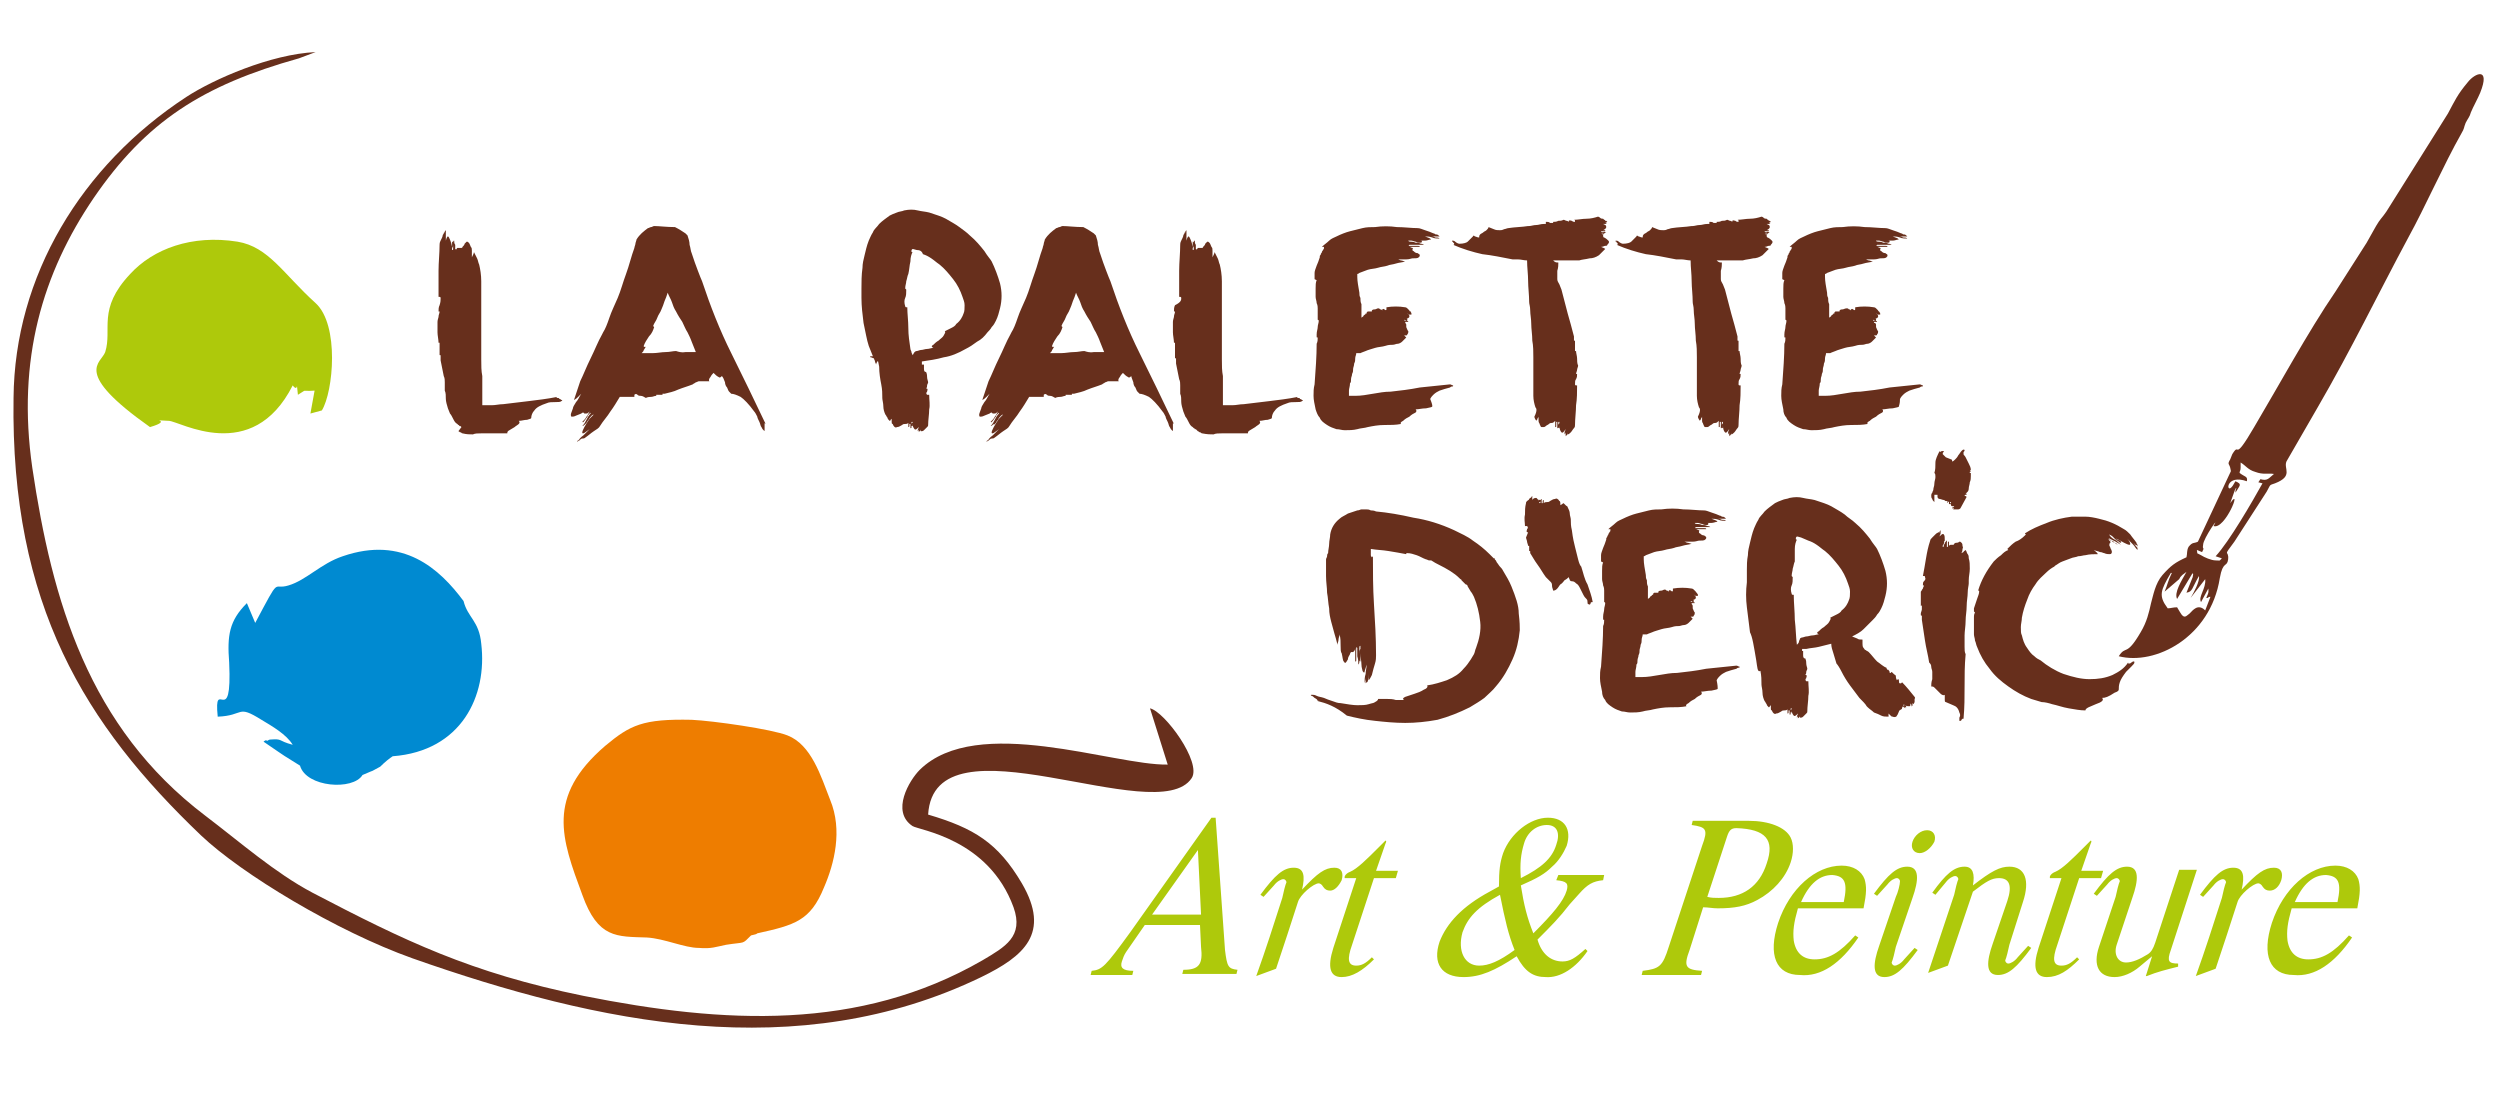 <?xml version="1.0" encoding="utf-8"?>
<!-- Generator: Adobe Illustrator 22.0.1, SVG Export Plug-In . SVG Version: 6.00 Build 0)  -->
<svg version="1.1" xmlns="http://www.w3.org/2000/svg" xmlns:xlink="http://www.w3.org/1999/xlink" x="0px" y="0px"
	 viewBox="0 0 240 105" enable-background="new 0 0 240 105" xml:space="preserve">
<g id="Calque_4">
</g>
<g id="Calque_3">
	<g>
		<path fill-rule="evenodd" clip-rule="evenodd" fill="#672F1C" d="M112.1,73.4c-5.2,0.1-18.3-4.9-23.8,0.5c-1,1-2.8,4-0.7,5.4
			c0.6,0.4,7.3,1.2,9.7,7.8c1,2.8-0.8,3.8-3,5.1C82.5,99,69.5,98.3,56,95.6c-10.8-2.2-17.2-5.3-26-9.9c-3.6-1.9-7-4.9-10.3-7.4
			C8.5,69.8,5,57.7,3.1,44.9c-1.5-10.4,1-18.7,5.9-25.9c5-7.3,10.4-10.8,19.7-13.4L30.3,5c-4.3,0.2-9.8,2.6-12.4,4.3
			C7.8,15.9,1.4,26.5,1.3,38.2c-0.3,19.9,6.9,31.4,18,42c3.9,3.7,13,9.2,20.3,11.8c17.9,6.3,37,10.3,54.6,1.8c4.1-2,6.7-4.2,3.9-9
			c-2.3-3.9-4.6-5.3-9-6.6c0.6-9.9,22,1.5,25.3-3.5c1-1.5-2.6-6.4-4-6.7L112.1,73.4L112.1,73.4z"/>
		<path fill-rule="evenodd" clip-rule="evenodd" fill="#AEC90B" d="M28.6,37.9c1-0.6,0.2-0.3,1.6-0.4l-0.4,2.2l1.1-0.3
			c1.1-1.8,1.7-8.2-0.6-10.3c-3.1-2.8-4.5-5.4-7.5-5.9c-4.4-0.7-8.1,0.7-10.3,3.1c-3.2,3.4-1.7,5.3-2.4,7.5
			c-0.4,1.1-3.2,1.9,4.3,7.2c2.4-0.7-0.4-0.7,1.8-0.6c1,0,8,4.3,11.9-3.4C28.7,37.8,28.4,36.2,28.6,37.9L28.6,37.9z"/>
		<path fill-rule="evenodd" clip-rule="evenodd" fill="#EE7D00" d="M72.1,89.8c0.4-0.1,0.5-0.1,0.6-0.2c3.6-0.8,5.1-1.2,6.4-4.4
			c1-2.3,1.8-5.5,0.6-8.4c-0.9-2.3-1.8-5.3-4.1-6.2c-1.5-0.6-7.1-1.4-9.2-1.5c-4.7-0.1-5.9,0.5-8.3,2.5c-5.7,4.9-4.2,8.9-2.2,14.3
			c1.5,4.2,3.3,4,6.2,4.1c1.7,0.1,3.6,1,5,1c1.2,0.1,1.6-0.1,2.6-0.3C71.6,90.4,71.2,90.7,72.1,89.8L72.1,89.8z"/>
		<path fill-rule="evenodd" clip-rule="evenodd" fill="#008AD1" d="M37.7,72.6c6.6-0.5,9.1-5.8,8.5-10.8c-0.2-2.2-1.3-2.5-1.7-4.1
			c-2.3-3.1-5.8-6.3-11.6-4.3c-2.1,0.7-3.5,2.3-5.2,2.8c-1.6,0.5-0.7-1.1-3.2,3.6l-0.8-1.9c-1.7,1.7-1.9,3.1-1.7,5.7
			c0.3,6.6-1.5,1.2-1.1,5.2c2.6-0.1,1.8-1.2,4.2,0.3c1,0.6,2.4,1.4,3,2.4c-1.5-0.4-0.9-0.6-2.2-0.5c-0.1,0-0.3,0.2-0.3,0.1
			c0-0.1-0.2,0-0.3,0.1c1.2,0.8,1.7,1.2,2.7,1.8l0.8,0.5c0.6,2.1,5.1,2.4,6,0.9c1.6-0.7,0.4-0.1,1.7-0.8
			C37,73.1,37.4,72.8,37.7,72.6L37.7,72.6z"/>
		<path fill-rule="evenodd" clip-rule="evenodd" fill="#672F1C" d="M216.4,41c-2.1,3.6-1.3,1.3-2.1,2.6l-0.2,0.5
			c-0.3,0.5-0.1,0.4,0,0.8c0.1,0.5,0.1,0.2-0.2,0.9l-2.9,6.2c-0.4,0.2-0.5,0-0.9,0.5c-0.2,0.4-0.1,0.6-0.2,1
			c-1.1,0.5-1.5,0.8-2.3,1.7c-0.7,0.8-0.9,2-1.1,2.7c-0.2,0.9-0.4,1.8-1,2.8c-1.4,2.4-1.4,1.2-2.1,2.3c3.5,0.9,8.8-1.8,9.7-7.5
			c0.3-1.7,0.7-1,0.8-1.8c0.1-1-0.6-0.1,0.6-1.7l3.1-4.8c0.4-0.7,0.2-0.6,0.8-0.8c1.8-0.7,0.8-1.4,1.1-2.1l3-5.2
			c3.2-5.5,5.8-10.9,8.7-16.3c1.6-2.9,3.4-7,5.1-10c0.3-0.5,0.2-0.5,0.4-1c0.2-0.4,0.4-0.6,0.5-1c0.2-0.5,0.7-1.4,0.9-1.9
			c1-2.5-0.5-1.9-1.2-1c-1,1.2-1.2,1.7-1.9,3l-5.9,9.4c-0.4,0.6-0.6,0.7-1,1.4c-0.3,0.5-0.6,1.1-0.9,1.6l-3,4.7
			C221.6,31.8,218.6,37.3,216.4,41L216.4,41z M208.4,55l0.1,0c-0.4,0.8-0.4,1.1-0.7,1.8l1.4-1.2c0.1-0.2,0.1-0.2,0.3-0.4l0.4-0.3
			c-0.5,0.9-1.2,2-0.9,2.6l1.5-2.5c0,0.3,0.1-0.2,0,0.4l-0.6,1.5c0.6-0.1,0.5-0.4,1.2-1.6c0.1,0.5-0.5,1.6-0.8,2.1l1.4-1.8
			c0.1,0.9-0.7,1.7-0.4,2.2l0.7-1.3c0,0.2,0.1,0.3-0.2,0.9c0.4,0,0,0,0.3-0.1c0,0,0.1,0,0.1,0l-0.5,1.3c-0.7-0.7-1.2,0-1.5,0.3
			c-0.3,0.2-0.5,0.6-0.9-0.1c-0.2-0.3-0.1-0.2-0.3-0.5c-0.4,0-0.6,0.1-0.9,0.1C207.2,57.2,207.4,56.7,208.4,55L208.4,55z
			 M212.5,50.5c1.1,0.4,2.8-3.9,1.6-2.2l0.5-1.4c0.3,0,0-0.3,0,0.4c0.4-0.7,0.7-0.8,0-1.1c-0.2,0.3-0.2,0.4-0.4,0.6
			c-0.5,0.5-0.5-1.3,1.5-0.6c0.1-0.5-0.2-0.4-0.7-0.8c0-0.2,0.1-0.2,0.1-0.5c0,0,0-0.1,0-0.1l0-0.4c0.5,0.3,0.7,0.7,1.4,0.9
			c0.8,0.3,1.2,0.1,1.8,0.2c-0.5,0.4-0.6,0.7-1.3,0.5l-0.2,0.3l0.4,0.1c-1,1.8-3.2,5.6-4.5,7l0.6,0.2c-0.3,0.3-0.1,0.2-0.6,0.2
			c-0.4,0-1.1-0.3-1.4-0.5c-0.5-0.3-0.3,0-0.4-0.5l0.5,0.2c0.3-0.6,0-0.1,0.1-0.7C211.5,51.7,213.2,49.3,212.5,50.5L212.5,50.5z"/>
		<path fill="#672F1C" d="M42.3,28.6c0-0.1-0.1-0.1-0.1-0.1c0,0-0.1,0-0.1,0c0-0.9,0-1.7,0-2.5c0-0.8,0.1-1.7,0.1-2.5
			c0-0.1,0-0.2,0.1-0.4c0.1-0.2,0.2-0.4,0.2-0.5c0-0.1,0.1-0.1,0.1-0.2c0-0.1,0.1-0.1,0.1-0.1v0.3c0-0.1,0-0.1,0-0.2
			c0-0.1,0-0.1,0-0.2l0.1-0.1v0.5c0-0.1,0-0.1,0-0.2c0-0.1,0-0.2,0-0.3c0,0.1,0,0.3,0,0.5c0,0.2,0,0.3,0,0.5
			c0.1-0.4,0.2-0.5,0.3-0.3c0.1,0.2,0.2,0.4,0.3,0.9c0-0.1,0-0.2,0-0.3c0-0.1,0-0.2,0-0.2c0.1,0,0.1,0.1,0.1,0.1c0,0.1,0,0.2,0,0.2
			c0,0.1,0,0.2-0.1,0.3c0,0.1,0,0.1,0,0.2c0.1,0,0.1,0,0.1-0.1c0-0.1,0-0.2,0-0.3c0-0.1,0-0.2,0-0.3c0-0.1,0-0.2,0.1-0.2
			c0,0.1,0,0.3,0.1,0.4c0,0.1,0,0.3,0,0.4c0.1,0.1,0.1,0,0.1,0c0-0.1,0-0.1,0-0.2c0-0.1,0-0.2,0-0.3c0-0.1,0-0.1,0-0.1v0.7
			c0-0.1,0.1-0.2,0.1-0.2c0,0,0.1,0,0.2,0c0.1,0,0.1,0,0.2,0c0,0,0.1,0,0.1-0.1c0.1-0.1,0.2-0.2,0.2-0.3c0.1-0.1,0.2-0.2,0.2-0.2
			c0.1,0,0.1,0,0.2,0.1c0.1,0.1,0.1,0.2,0.2,0.4c0.1,0.1,0.1,0.2,0.1,0.4c0,0.2,0,0.4,0,0.6c0.1-0.2,0.2-0.4,0.2-0.5
			c0.1,0.2,0.2,0.4,0.3,0.6c0.1,0.2,0.1,0.4,0.2,0.6c0.1,0.4,0.2,1,0.2,1.6c0,0.6,0,1.2,0,1.7v0.2c0,0.2,0,0.6,0,1
			c0,0.4,0,0.8,0,1.3c0,0.5,0,1,0,1.6c0,0.6,0,1.1,0,1.7c0,0.6,0,1.1,0.1,1.6v0.2v0.1v0.1v0v0.1v0.1v0.5c0,0.1,0,0.3,0,0.4
			c0,0.1,0,0.2,0,0.3c0,0.2,0,0.4,0,0.6c0,0.2,0,0.3,0,0.4c0.3,0,0.6,0,0.9,0c0.4,0,0.7-0.1,1.1-0.1c0.8-0.1,1.7-0.2,2.5-0.3
			c0.8-0.1,1.7-0.2,2.7-0.4c-0.1,0-0.1,0.1,0,0.1c0.1,0,0.2,0,0.2,0.1c0.1,0,0.2,0.1,0.2,0.1c0.1,0,0.1,0.1,0,0.1
			c-0.1,0.1-0.3,0.1-0.6,0.1c-0.3,0-0.6,0-0.8,0.1c-0.6,0.2-1,0.4-1.2,0.7c-0.2,0.2-0.3,0.5-0.3,0.7c0,0.1-0.1,0.1-0.4,0.2
			c-0.3,0-0.5,0.1-0.8,0.1c0.1,0.1,0.1,0.2,0,0.3c-0.1,0.1-0.3,0.2-0.4,0.3c-0.2,0.1-0.3,0.2-0.5,0.3c-0.2,0.1-0.2,0.2-0.2,0.3
			c-0.4,0-0.8,0-1.2,0c-0.4,0-0.9,0-1.3,0c-0.3,0-0.6,0-0.8,0.1c-0.3,0-0.6,0-1-0.1c-0.1,0-0.1-0.1-0.2-0.1c-0.1,0-0.1-0.1-0.2-0.1
			L44.3,41c0,0,0,0-0.1-0.1c-0.1,0-0.1,0,0,0l-0.1,0c0,0,0-0.1-0.1-0.1c0,0,0,0-0.1-0.1c-0.2-0.1-0.3-0.3-0.4-0.5
			c-0.1-0.2-0.2-0.4-0.3-0.5c-0.1-0.2-0.1-0.3-0.2-0.5c-0.1-0.3-0.2-0.7-0.2-0.9c0-0.3,0-0.6-0.1-0.8c0-0.3,0-0.5,0-0.8
			c0-0.2,0-0.4-0.1-0.6c-0.1-0.5-0.2-1-0.3-1.5c0-0.1,0-0.1,0-0.2c0-0.1,0-0.2,0-0.3c-0.1,0-0.1,0-0.1-0.1V34c0-0.2,0-0.4,0-0.6
			c0-0.2,0-0.4,0-0.5c0,0-0.1,0-0.1,0c0-0.3-0.1-0.7-0.1-1c0-0.3,0-0.7,0-1c0-0.2,0.1-0.4,0.1-0.5c0-0.2,0.1-0.3,0.1-0.5l-0.1,0
			c0-0.2,0-0.4,0.1-0.6C42.3,29,42.3,28.8,42.3,28.6L42.3,28.6z M69.3,36.1c-0.1,0.1-0.2,0.2-0.3,0.1c-0.2-0.1-0.3-0.2-0.5-0.4
			c-0.1,0.1-0.2,0.2-0.3,0.4c-0.1,0.1-0.2,0.3-0.1,0.4c-0.2,0-0.3,0-0.5,0c-0.2,0-0.3,0-0.5,0c-0.1,0-0.2,0.1-0.3,0.1
			c-0.1,0.1-0.2,0.1-0.3,0.2c-0.5,0.2-0.9,0.3-1.4,0.5c-0.4,0.2-0.9,0.3-1.3,0.4c0,0-0.1,0-0.1,0c0,0-0.1,0-0.1,0c0,0.1,0,0.1,0,0.1
			l-0.1,0c-0.1,0-0.2,0-0.3,0c-0.1,0-0.2,0-0.2,0c0,0,0,0,0,0.1c-0.2,0-0.3,0.1-0.5,0.1c-0.1,0-0.3,0-0.5,0.1
			c-0.2-0.1-0.3-0.2-0.5-0.2V38c-0.1,0-0.2,0-0.3-0.1c-0.1-0.1-0.2-0.1-0.3,0c0,0,0,0.1,0,0.2c-0.2,0-0.4,0-0.7,0
			c-0.2,0-0.5,0-0.7,0c-0.3,0.5-0.6,1-0.9,1.4c-0.3,0.5-0.7,0.9-1,1.4c-0.1,0.2-0.3,0.3-0.6,0.5c-0.3,0.2-0.5,0.4-0.8,0.6
			c-0.1,0.1-0.2,0.1-0.3,0.1c-0.1,0-0.2,0.1-0.2,0.1c0.1-0.1,0.2-0.3,0.4-0.4c-0.1,0.2-0.3,0.3-0.5,0.5c-0.1,0-0.1,0.1-0.2,0.1
			c0.1-0.1,0.2-0.2,0.3-0.3c0.1-0.1,0.2-0.2,0.3-0.3c-0.1,0.1-0.2,0.2-0.3,0.3c-0.1,0.1-0.3,0.2-0.3,0.3c0.2-0.2,0.3-0.4,0.6-0.6
			c0.2-0.2,0.4-0.4,0.6-0.6c-0.3,0.2-0.5,0.4-0.6,0.4c-0.1,0-0.1,0-0.1-0.1c0-0.1,0.1-0.3,0.2-0.5c0.1-0.2,0.3-0.5,0.5-0.8
			c-0.1,0.1-0.2,0.2-0.3,0.4c-0.1,0.1-0.2,0.2-0.2,0.2c0-0.1,0-0.1,0.1-0.2c0.1-0.1,0.2-0.2,0.3-0.3c0.1-0.1,0.2-0.2,0.3-0.3
			c0.1-0.1,0.2-0.2,0.2-0.2c0,0-0.1,0-0.2,0.1c-0.1,0.1-0.2,0.2-0.3,0.4c-0.1,0.1-0.2,0.3-0.3,0.4c-0.1,0.1-0.2,0.2-0.3,0.2
			c0.2-0.2,0.3-0.4,0.4-0.6c0.1-0.2,0.2-0.4,0.4-0.6c0-0.1,0-0.1-0.1,0c-0.1,0.1-0.2,0.2-0.2,0.3c-0.1,0.1-0.2,0.3-0.3,0.4
			c-0.1,0.1-0.1,0.2-0.2,0.1c0.2-0.2,0.3-0.3,0.4-0.5c0.1-0.1,0.2-0.3,0.3-0.5c-0.1,0.1-0.2,0.2-0.3,0.2c-0.1,0-0.1,0-0.2,0
			c0,0-0.1-0.1-0.1-0.1c0,0-0.1,0-0.2,0.1c-0.2,0.1-0.3,0.1-0.5,0.2c-0.2,0.1-0.3,0.1-0.4,0.1c-0.1,0-0.1-0.1-0.1-0.2
			c0-0.1,0.1-0.3,0.2-0.6c0-0.1,0.1-0.3,0.3-0.6c0.2-0.2,0.3-0.5,0.5-0.8c-0.1,0.1-0.2,0.2-0.3,0.3c-0.1,0.1-0.2,0.2-0.4,0.3
			c0.1-0.3,0.2-0.6,0.3-0.9c0.1-0.3,0.2-0.6,0.3-0.9c0.3-0.6,0.6-1.4,1-2.2c0.4-0.8,0.7-1.6,1.1-2.3l0.1-0.2
			c0.2-0.3,0.4-0.8,0.6-1.4c0.2-0.6,0.5-1.2,0.8-1.9c0.3-0.7,0.5-1.5,0.8-2.3c0.3-0.8,0.5-1.7,0.8-2.5c0-0.1,0.1-0.3,0.1-0.4
			c0-0.1,0.1-0.3,0.1-0.4c0.3-0.5,0.7-0.8,1.1-1.1c0.1,0,0.2-0.1,0.3-0.1c0.1,0,0.2-0.1,0.3-0.1c0.5,0,1.2,0.1,2,0.1
			c0.4,0.2,0.7,0.4,1,0.6c0,0,0.1,0.1,0.1,0.1c0,0,0,0,0.1,0.1c0.1,0.3,0.2,0.6,0.2,0.9c0.1,0.3,0.1,0.6,0.2,0.8
			c0.2,0.6,0.4,1.2,0.6,1.7c0.2,0.5,0.3,0.8,0.4,1c0.8,2.4,1.7,4.7,2.8,6.9c1.1,2.2,2.2,4.5,3.3,6.8c-0.1-0.1-0.1-0.1-0.1,0
			c0,0.1,0,0.2,0,0.3c0,0.1,0,0.2,0,0.3c0,0.1,0,0.1-0.1,0c-0.1-0.1-0.1-0.1-0.2-0.3c-0.1-0.1-0.1-0.3-0.2-0.5s-0.2-0.4-0.2-0.5
			c-0.1-0.2-0.2-0.4-0.3-0.5c-0.5-0.7-1-1.2-1.3-1.4c-0.4-0.2-0.7-0.3-0.9-0.3c0,0-0.1-0.1-0.2-0.2c-0.1-0.1-0.1-0.2-0.2-0.4
			c-0.1-0.1-0.2-0.3-0.2-0.5C69.5,36.4,69.4,36.2,69.3,36.1L69.3,36.1z M65.8,33.8c0.2,0,0.4,0,0.5,0c0.2,0,0.4,0,0.5,0
			c-0.1-0.3-0.3-0.7-0.4-1c-0.1-0.3-0.3-0.7-0.4-0.9c-0.2-0.3-0.3-0.6-0.5-1c-0.2-0.3-0.4-0.6-0.6-1c-0.2-0.3-0.3-0.6-0.4-0.9
			c-0.1-0.3-0.3-0.6-0.4-0.9c-0.1,0.3-0.2,0.6-0.3,0.8c-0.1,0.3-0.2,0.6-0.3,0.8c-0.1,0.3-0.3,0.5-0.4,0.8c-0.1,0.3-0.3,0.5-0.4,0.8
			l0.1,0.1c-0.1,0.3-0.2,0.6-0.5,0.9c-0.2,0.3-0.4,0.6-0.5,0.9c0,0.1,0,0.1,0.1,0.1c0.1,0,0.1,0,0.1,0c-0.1,0.1-0.1,0.2-0.2,0.3
			c0,0.1-0.1,0.2-0.2,0.3c0.3,0,0.7,0,1.1,0c0.4,0,0.8-0.1,1.2-0.1c0.4,0,0.7-0.1,1-0.1C65.5,33.9,65.7,33.8,65.8,33.8L65.8,33.8z
			 M82.7,29.1c0-0.3,0-0.8,0-1.4c0-0.6,0-1.3,0.1-2c0-0.4,0.1-0.8,0.2-1.2c0.1-0.4,0.2-0.9,0.4-1.4c0.1-0.2,0.2-0.5,0.4-0.8
			c0.1-0.3,0.4-0.5,0.6-0.8c0.3-0.3,0.6-0.5,1-0.8c0.2-0.1,0.4-0.2,0.7-0.3c0.2-0.1,0.5-0.1,0.7-0.2c0.5-0.1,0.9-0.1,1.3,0
			c0.4,0.1,0.7,0.1,1.1,0.2c0.3,0.1,0.6,0.2,0.9,0.3c0.3,0.1,0.5,0.2,0.7,0.3c0.5,0.3,0.9,0.5,1.3,0.8c0.4,0.3,0.7,0.5,1,0.8
			c0.6,0.5,1,1,1.4,1.5c0.3,0.5,0.6,0.8,0.7,1c0.3,0.6,0.6,1.4,0.8,2.1c0.2,0.8,0.2,1.6,0,2.4c-0.1,0.4-0.2,0.8-0.4,1.2
			c-0.1,0.2-0.2,0.4-0.4,0.6c-0.1,0.2-0.3,0.4-0.4,0.5c-0.3,0.4-0.6,0.7-1,0.9c-0.4,0.3-0.7,0.5-1.1,0.7c-0.7,0.4-1.4,0.7-2.1,0.8
			c-0.7,0.2-1.4,0.3-2.1,0.4v0.3c0,0,0.1,0,0.1,0c0,0,0,0,0.1,0l0,0.1c0,0.1,0,0.2,0,0.3c0,0.1,0,0.2,0.1,0.3c0,0,0.1,0,0.1,0
			c0.1,0.2,0.1,0.4,0.1,0.5c0,0.2,0.1,0.4,0.1,0.5c0,0.1-0.1,0.2-0.1,0.3c0,0.1,0,0.2-0.1,0.3h0.1c0.1,0.1,0,0.2,0,0.3
			c-0.1,0.1-0.1,0.2,0,0.3c0,0,0.1,0,0.1,0c0,0,0.1,0,0.1,0c0,0.5,0.1,1,0,1.4c0,0.5-0.1,1-0.1,1.5c0,0.1,0,0.1-0.1,0.2
			c-0.1,0.1-0.2,0.2-0.3,0.3c-0.1,0.1-0.2,0.1-0.3,0.1l0-0.2c0,0.1,0,0.1-0.1,0.2c-0.1,0-0.1,0.1-0.1,0.1l0-0.3c0,0,0,0.1-0.1,0.2
			c0,0.1,0,0.1,0,0.2c0-0.1,0-0.2,0-0.3c0-0.1,0.1-0.2,0.1-0.3c-0.2,0.2-0.3,0.3-0.4,0.2c-0.1-0.1-0.2-0.3-0.2-0.5c0,0,0,0.1,0,0.1
			c0,0.1,0,0.1,0,0.1c-0.1,0-0.1,0-0.1-0.1c0,0,0-0.1,0-0.1c0-0.1,0.1-0.1,0.1-0.1c0,0,0-0.1,0-0.1c-0.1,0-0.1,0-0.1,0.1
			c0,0,0,0.1,0,0.2c0,0.1,0,0.1,0,0.2c0,0.1,0,0.1-0.1,0.1c0-0.1,0-0.2,0-0.2c0-0.1,0-0.1,0-0.2c-0.1,0-0.1,0-0.1,0c0,0,0,0.1,0,0.1
			c0,0.1,0,0.1,0,0.1c0,0,0,0.1-0.1,0.1c0-0.1,0-0.1,0-0.2c0,0,0-0.1,0-0.2c-0.1,0.1-0.2,0.1-0.3,0.1c-0.1,0-0.2,0-0.3,0.1
			c-0.2,0.1-0.3,0.2-0.5,0.2c-0.1,0.1-0.3,0-0.4-0.3c-0.1,0-0.1-0.1-0.1-0.2c0-0.1,0-0.2,0-0.3c0,0-0.1,0.1-0.1,0.1
			c0,0.1-0.1,0.1-0.1,0.1c-0.1-0.1-0.2-0.2-0.2-0.3c-0.1-0.1-0.1-0.2-0.2-0.3c-0.1-0.2-0.2-0.5-0.2-0.8c0-0.3-0.1-0.6-0.1-0.8v-0.1
			c0-0.3,0-0.7-0.1-1.2c-0.1-0.5-0.2-1.1-0.2-1.7l-0.1-0.5h-0.1c0,0.1-0.1,0.2-0.1,0.3c0-0.1-0.1-0.2-0.1-0.3c0-0.1-0.1-0.2-0.1-0.3
			c-0.1,0-0.2-0.1-0.3-0.1c-0.1,0-0.1-0.1,0-0.1c0,0,0.1,0,0.2,0c-0.1-0.2-0.1-0.3-0.2-0.5c-0.1-0.2-0.1-0.3-0.2-0.5
			c-0.2-0.6-0.3-1.3-0.5-2.2c-0.1-0.8-0.2-1.6-0.2-2.4V29.1L82.7,29.1z M87.2,26.3c-0.1,0.2-0.1,0.4-0.2,0.7c0,0.2-0.1,0.4-0.1,0.7
			l0.1,0.1c0,0.3,0,0.6-0.1,0.8c-0.1,0.2-0.1,0.5,0,0.8c0,0.1,0.1,0.1,0.1,0.1c0,0,0.1,0,0.1,0c0,0.6,0.1,1.3,0.1,2
			c0,0.7,0.1,1.3,0.2,2c0,0.1,0.1,0.2,0.1,0.3c0,0.1,0.1,0.2,0.1,0.3c0.1-0.1,0.1-0.2,0.2-0.3c0,0,0.1-0.1,0.2-0.1
			c0.1,0,0.3-0.1,0.4-0.1c0.2,0,0.4-0.1,0.6-0.1c0.2,0,0.4-0.1,0.6-0.1c-0.2-0.1-0.2-0.2,0-0.3c0.1-0.1,0.3-0.3,0.5-0.4
			c0.2-0.2,0.4-0.3,0.5-0.5c0.1-0.2,0.2-0.3,0.1-0.4c0.2-0.1,0.4-0.2,0.6-0.3c0.2-0.1,0.4-0.2,0.5-0.4c0.4-0.3,0.6-0.7,0.7-1
			c0.1-0.2,0.1-0.5,0.1-0.8c0-0.3-0.1-0.5-0.2-0.8c-0.2-0.6-0.5-1.2-0.9-1.7c-0.4-0.5-0.8-1-1.3-1.4c-0.3-0.2-0.5-0.4-0.8-0.6
			c-0.3-0.2-0.5-0.3-0.8-0.4C88.5,24.1,88.3,24,88,24c-0.3-0.1-0.4-0.1-0.5-0.1c0,0,0,0,0,0c0,0,0,0,0,0h0.1
			c-0.1,0.1-0.1,0.1-0.1,0.2c0,0.1,0,0.1,0.1,0.1c-0.1,0.2-0.2,0.5-0.2,0.9C87.3,25.5,87.3,25.9,87.2,26.3L87.2,26.3z M84.1,35.2
			L84.1,35.2L84.1,35.2L84.1,35.2z M108.6,36.1c-0.1,0.1-0.2,0.2-0.3,0.1c-0.2-0.1-0.3-0.2-0.5-0.4c-0.1,0.1-0.2,0.2-0.3,0.4
			c-0.1,0.1-0.2,0.3-0.1,0.4c-0.2,0-0.3,0-0.5,0c-0.2,0-0.3,0-0.5,0c-0.1,0-0.2,0.1-0.3,0.1c-0.1,0.1-0.2,0.1-0.3,0.2
			c-0.5,0.2-0.9,0.3-1.4,0.5c-0.4,0.2-0.9,0.3-1.3,0.4c0,0-0.1,0-0.1,0c0,0-0.1,0-0.1,0c0,0.1,0,0.1,0,0.1l-0.1,0
			c-0.1,0-0.2,0-0.3,0c-0.1,0-0.2,0-0.2,0c0,0,0,0,0,0.1c-0.2,0-0.3,0.1-0.5,0.1c-0.1,0-0.3,0-0.5,0.1c-0.2-0.1-0.3-0.2-0.5-0.2V38
			c-0.1,0-0.2,0-0.3-0.1c-0.1-0.1-0.2-0.1-0.3,0c0,0,0,0.1,0,0.2c-0.2,0-0.4,0-0.7,0c-0.2,0-0.5,0-0.7,0c-0.3,0.5-0.6,1-0.9,1.4
			c-0.3,0.5-0.7,0.9-1,1.4c-0.1,0.2-0.3,0.3-0.6,0.5c-0.3,0.2-0.5,0.4-0.8,0.6c-0.1,0.1-0.2,0.1-0.3,0.1c-0.1,0-0.2,0.1-0.2,0.1
			c0.1-0.1,0.2-0.3,0.4-0.4c-0.1,0.2-0.3,0.3-0.5,0.5c-0.1,0-0.1,0.1-0.2,0.1c0.1-0.1,0.2-0.2,0.3-0.3c0.1-0.1,0.2-0.2,0.3-0.3
			c-0.1,0.1-0.2,0.2-0.3,0.3c-0.1,0.1-0.3,0.2-0.3,0.3c0.2-0.2,0.3-0.4,0.6-0.6c0.2-0.2,0.4-0.4,0.6-0.6c-0.3,0.2-0.5,0.4-0.6,0.4
			c-0.1,0-0.1,0-0.1-0.1c0-0.1,0.1-0.3,0.2-0.5c0.1-0.2,0.3-0.5,0.5-0.8c-0.1,0.1-0.2,0.2-0.3,0.4c-0.1,0.1-0.2,0.2-0.2,0.2
			c0-0.1,0-0.1,0.1-0.2c0.1-0.1,0.2-0.2,0.3-0.3c0.1-0.1,0.2-0.2,0.3-0.3c0.1-0.1,0.2-0.2,0.2-0.2c0,0-0.1,0-0.2,0.1
			c-0.1,0.1-0.2,0.2-0.3,0.4c-0.1,0.1-0.2,0.3-0.4,0.4c-0.1,0.1-0.2,0.2-0.3,0.2c0.2-0.2,0.3-0.4,0.4-0.6c0.1-0.2,0.2-0.4,0.4-0.6
			c0-0.1,0-0.1-0.1,0c-0.1,0.1-0.2,0.2-0.2,0.3c-0.1,0.1-0.2,0.3-0.3,0.4c-0.1,0.1-0.1,0.2-0.2,0.1c0.2-0.2,0.3-0.3,0.4-0.5
			c0.1-0.1,0.2-0.3,0.3-0.5c-0.1,0.1-0.2,0.2-0.3,0.2c-0.1,0-0.1,0-0.2,0c0,0-0.1-0.1-0.1-0.1c0,0-0.1,0-0.2,0.1
			c-0.2,0.1-0.3,0.1-0.5,0.2c-0.2,0.1-0.3,0.1-0.4,0.1c-0.1,0-0.1-0.1-0.1-0.2c0-0.1,0.1-0.3,0.2-0.6c0-0.1,0.1-0.3,0.3-0.6
			c0.2-0.2,0.3-0.5,0.5-0.8c-0.1,0.1-0.2,0.2-0.3,0.3c-0.1,0.1-0.2,0.2-0.4,0.3c0.1-0.3,0.2-0.6,0.3-0.9c0.1-0.3,0.2-0.6,0.3-0.9
			c0.3-0.6,0.6-1.4,1-2.2c0.4-0.8,0.7-1.6,1.1-2.3l0.1-0.2c0.2-0.3,0.4-0.8,0.6-1.4c0.2-0.6,0.5-1.2,0.8-1.9
			c0.3-0.7,0.5-1.5,0.8-2.3c0.3-0.8,0.5-1.7,0.8-2.5c0-0.1,0.1-0.3,0.1-0.4s0.1-0.3,0.1-0.4c0.3-0.5,0.7-0.8,1.1-1.1
			c0.1,0,0.2-0.1,0.3-0.1c0.1,0,0.2-0.1,0.3-0.1c0.5,0,1.2,0.1,2,0.1c0.4,0.2,0.7,0.4,1,0.6c0,0,0.1,0.1,0.1,0.1c0,0,0,0,0.1,0.1
			c0.1,0.3,0.2,0.6,0.2,0.9c0.1,0.3,0.1,0.6,0.2,0.8c0.2,0.6,0.4,1.2,0.6,1.7c0.2,0.5,0.3,0.8,0.4,1c0.8,2.4,1.7,4.7,2.8,6.9
			c1.1,2.2,2.2,4.5,3.3,6.8c-0.1-0.1-0.1-0.1-0.1,0c0,0.1,0,0.2,0,0.3c0,0.1,0,0.2,0,0.3c0,0.1,0,0.1-0.1,0
			c-0.1-0.1-0.1-0.1-0.2-0.3c-0.1-0.1-0.1-0.3-0.2-0.5c-0.1-0.2-0.2-0.4-0.2-0.5c-0.1-0.2-0.2-0.4-0.3-0.5c-0.5-0.7-1-1.2-1.3-1.4
			c-0.4-0.2-0.7-0.3-0.9-0.3c0,0-0.1-0.1-0.2-0.2c-0.1-0.1-0.1-0.2-0.2-0.4c-0.1-0.1-0.2-0.3-0.2-0.5
			C108.7,36.4,108.6,36.2,108.6,36.1L108.6,36.1z M105,33.8c0.2,0,0.4,0,0.5,0c0.2,0,0.4,0,0.5,0c-0.1-0.3-0.3-0.7-0.4-1
			c-0.1-0.3-0.3-0.7-0.4-0.9c-0.2-0.3-0.3-0.6-0.5-1c-0.2-0.3-0.4-0.6-0.6-1c-0.2-0.3-0.3-0.6-0.4-0.9c-0.1-0.3-0.3-0.6-0.4-0.9
			c-0.1,0.3-0.2,0.6-0.3,0.8c-0.1,0.3-0.2,0.6-0.3,0.8c-0.1,0.3-0.3,0.5-0.4,0.8c-0.1,0.3-0.3,0.5-0.4,0.8l0.1,0.1
			c-0.1,0.3-0.2,0.6-0.5,0.9c-0.2,0.3-0.4,0.6-0.5,0.9c0,0.1,0,0.1,0.1,0.1c0.1,0,0.1,0,0.1,0c-0.1,0.1-0.1,0.2-0.2,0.3
			c0,0.1-0.1,0.2-0.2,0.3c0.3,0,0.7,0,1.1,0c0.4,0,0.8-0.1,1.2-0.1c0.4,0,0.7-0.1,1-0.1C104.7,33.9,104.9,33.8,105,33.8L105,33.8z"
			/>
		<path fill="#672F1C" d="M113.4,28.6c0-0.1-0.1-0.1-0.1-0.1c0,0-0.1,0-0.1,0c0-0.9,0-1.7,0-2.5c0-0.8,0.1-1.7,0.1-2.5
			c0-0.1,0-0.2,0.1-0.4c0.1-0.2,0.2-0.4,0.2-0.5c0-0.1,0.1-0.1,0.1-0.2c0-0.1,0.1-0.1,0.1-0.1v0.3c0-0.1,0-0.1,0-0.2
			c0-0.1,0-0.1,0-0.2l0.1-0.1v0.5c0-0.1,0-0.1,0-0.2c0-0.1,0-0.2,0-0.3c0,0.1,0,0.3,0,0.5c0,0.2,0,0.3,0,0.5
			c0.1-0.4,0.2-0.5,0.3-0.3c0.1,0.2,0.2,0.4,0.3,0.9c0-0.1,0-0.2,0-0.3c0-0.1,0-0.2,0-0.2c0.1,0,0.1,0.1,0.1,0.1c0,0.1,0,0.2,0,0.2
			c0,0.1,0,0.2-0.1,0.3c0,0.1,0,0.1,0,0.2c0.1,0,0.1,0,0.1-0.1c0-0.1,0-0.2,0-0.3c0-0.1,0-0.2,0-0.3c0-0.1,0-0.2,0.1-0.2
			c0,0.1,0,0.3,0.1,0.4c0,0.1,0,0.3,0,0.4c0.1,0.1,0.1,0,0.1,0c0-0.1,0-0.1,0-0.2c0-0.1,0-0.2,0-0.3c0-0.1,0-0.1,0-0.1v0.7
			c0-0.1,0.1-0.2,0.1-0.2c0,0,0.1,0,0.2,0c0.1,0,0.1,0,0.2,0c0,0,0.1,0,0.1-0.1c0.1-0.1,0.2-0.2,0.2-0.3c0.1-0.1,0.2-0.2,0.2-0.2
			c0.1,0,0.1,0,0.2,0.1c0.1,0.1,0.1,0.2,0.2,0.4c0.1,0.1,0.1,0.2,0.1,0.4c0,0.2,0,0.4,0,0.6c0.1-0.2,0.2-0.4,0.2-0.5
			c0.1,0.2,0.2,0.4,0.3,0.6c0.1,0.2,0.1,0.4,0.2,0.6c0.1,0.4,0.2,1,0.2,1.6c0,0.6,0,1.2,0,1.7v0.2c0,0.2,0,0.6,0,1
			c0,0.4,0,0.8,0,1.3c0,0.5,0,1,0,1.6c0,0.6,0,1.1,0,1.7c0,0.6,0,1.1,0.1,1.6v0.2v0.1v0.1v0v0.1v0.1v0.5c0,0.1,0,0.3,0,0.4
			c0,0.1,0,0.2,0,0.3c0,0.2,0,0.4,0,0.6c0,0.2,0,0.3,0,0.4c0.3,0,0.6,0,0.9,0c0.4,0,0.7-0.1,1.1-0.1c0.8-0.1,1.7-0.2,2.5-0.3
			c0.8-0.1,1.7-0.2,2.7-0.4c-0.1,0-0.1,0.1,0,0.1c0.1,0,0.2,0,0.2,0.1c0.1,0,0.2,0.1,0.2,0.1c0.1,0,0.1,0.1,0,0.1
			c-0.1,0.1-0.3,0.1-0.6,0.1c-0.3,0-0.6,0-0.8,0.1c-0.6,0.2-1,0.4-1.2,0.7c-0.2,0.2-0.3,0.5-0.3,0.7c0,0.1-0.1,0.1-0.4,0.2
			c-0.3,0-0.5,0.1-0.8,0.1c0.1,0.1,0.1,0.2,0,0.3c-0.1,0.1-0.3,0.2-0.4,0.3c-0.2,0.1-0.3,0.2-0.5,0.3c-0.2,0.1-0.2,0.2-0.2,0.3
			c-0.4,0-0.8,0-1.2,0c-0.4,0-0.9,0-1.3,0c-0.3,0-0.6,0-0.8,0.1c-0.3,0-0.6,0-1.1-0.1c-0.1,0-0.1-0.1-0.2-0.1
			c-0.1,0-0.1-0.1-0.2-0.1l-0.1-0.1c0,0,0,0-0.1-0.1c-0.1,0-0.1,0,0,0l-0.1,0c0,0,0-0.1-0.1-0.1c0,0,0,0-0.1-0.1
			c-0.2-0.1-0.3-0.3-0.4-0.5c-0.1-0.2-0.2-0.4-0.3-0.5c-0.1-0.2-0.1-0.3-0.2-0.5c-0.1-0.3-0.2-0.7-0.2-0.9c0-0.3,0-0.6-0.1-0.8
			c0-0.3,0-0.5,0-0.8c0-0.2,0-0.4-0.1-0.6c-0.1-0.5-0.2-1-0.3-1.5c0-0.1,0-0.1,0-0.2c0-0.1,0-0.2,0-0.3c-0.1,0-0.1,0-0.1-0.1V34
			c0-0.2,0-0.4,0-0.6c0-0.2,0-0.4,0-0.5c0,0-0.1,0-0.1,0c0-0.3-0.1-0.7-0.1-1c0-0.3,0-0.7,0-1c0-0.2,0.1-0.4,0.1-0.5
			c0-0.2,0.1-0.3,0.1-0.5l-0.1,0c0-0.2,0-0.4,0.1-0.6C113.4,29,113.4,28.8,113.4,28.6L113.4,28.6z M137.5,39c0,0.1-0.2,0.1-0.6,0.2
			c-0.4,0-0.7,0.1-1,0.1c0.1,0.1,0.1,0.2,0,0.3c-0.2,0.1-0.4,0.2-0.6,0.4c-0.2,0.1-0.4,0.2-0.6,0.4c-0.2,0.1-0.3,0.2-0.2,0.3
			c-0.5,0.1-1,0.1-1.6,0.1c-0.6,0-1.1,0.1-1.6,0.2c-0.3,0.1-0.7,0.1-1,0.2c-0.4,0.1-0.8,0.1-1.2,0.1c-0.3,0-0.5-0.1-0.8-0.1
			c-0.3-0.1-0.6-0.2-0.9-0.4c-0.3-0.2-0.6-0.4-0.7-0.7c-0.2-0.2-0.3-0.5-0.4-0.8c-0.1-0.5-0.2-0.9-0.2-1.3c0-0.4,0-0.7,0.1-1.1
			c0.1-1.4,0.2-2.7,0.2-3.9c0.1-0.2,0.1-0.4,0.1-0.6c-0.1,0-0.1,0-0.1-0.1v-0.2c0-0.3,0.1-0.5,0.1-0.7c0-0.2,0.1-0.4,0.1-0.6
			c0-0.1-0.1-0.1-0.1-0.1v-0.6l0-0.3v-0.1v-0.1v0.1h0v-0.1c0-0.1,0-0.3-0.1-0.5c0-0.2-0.1-0.4-0.1-0.6c0-0.2,0-0.5,0-0.8
			c0-0.3,0-0.6,0.1-0.8l-0.2-0.1c0-0.2,0-0.4,0-0.6c0-0.2,0.1-0.4,0.2-0.7c0.1-0.2,0.2-0.5,0.3-0.8l0.1-0.1h0v0c0,0,0,0,0,0
			c0,0.1-0.1,0.1-0.1,0.1l0,0l0-0.1c0-0.1,0.1-0.1,0.1-0.2c0-0.1,0.1-0.1,0.1-0.2c0-0.1,0.1-0.1,0.1-0.2c0.1-0.1,0.1-0.1,0.1-0.2
			c0,0,0,0,0-0.1c0,0,0,0-0.1,0c0,0-0.1,0-0.1,0c0.2-0.2,0.5-0.4,0.7-0.6c0.2-0.2,0.5-0.3,0.7-0.4c0.4-0.2,0.9-0.4,1.3-0.5
			c0.4-0.1,0.8-0.2,1.2-0.3c0.4-0.1,0.8-0.1,1.2-0.1c0.7-0.1,1.4-0.1,2.1,0c0.7,0,1.4,0.1,2,0.1c0.2,0,0.4,0.1,0.7,0.2
			c0.3,0.1,0.6,0.2,0.8,0.3c0.1,0,0.2,0.1,0.2,0.1c0.1,0,0.1,0.1,0.2,0.1l-0.5-0.1c0.1,0,0.2,0,0.3,0c0.1,0,0.2,0,0.3,0.1l0.1,0.1
			c-0.1,0-0.3,0-0.4,0c-0.1,0-0.2,0-0.4,0c0.1,0,0.2,0,0.4,0.1c0.2,0,0.3,0,0.4,0.1c-0.2,0-0.5,0-0.7-0.1c-0.3-0.1-0.5-0.1-0.7-0.1
			c0.3,0.1,0.5,0.2,0.5,0.2c0.1,0.1,0.1,0.1,0,0.1c-0.1,0-0.3,0.1-0.5,0.1c-0.3,0-0.5,0-0.9,0c0.1,0,0.3,0,0.4,0
			c0.2,0,0.2,0,0.2,0.1c0,0.1-0.1,0.1-0.2,0.1c-0.1,0-0.2,0-0.4-0.1c-0.1,0-0.3-0.1-0.4-0.1c-0.1,0-0.2,0-0.3,0c0,0,0,0.1,0.2,0.1
			c0.1,0,0.3,0,0.5,0.1c0.2,0,0.3,0,0.5,0.1c0.2,0,0.3,0.1,0.3,0.1c-0.2,0-0.4,0-0.7,0c-0.2,0-0.4,0-0.7,0c-0.1,0.1-0.1,0.1,0,0.1
			c0.1,0,0.2,0,0.4,0c0.1,0,0.3,0,0.4,0c0.1,0,0.2,0,0.2,0.1c-0.2,0-0.4,0-0.5,0c-0.1,0-0.3,0-0.5,0c0.1,0,0.2,0.1,0.3,0.1
			c0,0,0.1,0.1,0,0.1c0,0.1,0,0.1,0,0.1c0,0,0,0.1,0.1,0.1c0.1,0.1,0.2,0.2,0.4,0.2c0.1,0.1,0.2,0.1,0.2,0.2c0,0.1,0,0.1-0.1,0.2
			c-0.1,0.1-0.3,0.1-0.6,0.1c-0.1,0-0.3,0.1-0.6,0.1s-0.6,0-0.8,0c0.1,0,0.2,0.1,0.3,0.1c0.1,0,0.3,0.1,0.4,0.1
			c-0.3,0.1-0.6,0.1-0.9,0.2c-0.3,0.1-0.6,0.1-0.8,0.2c-0.3,0.1-0.6,0.1-0.9,0.2c-0.3,0.1-0.7,0.1-1,0.2c-0.3,0.1-0.5,0.2-0.8,0.3
			c-0.1,0.1-0.2,0.1-0.2,0.1h0c0,0,0,0.1,0,0.1c0,0.1,0,0.1,0,0.2c0,0.4,0.1,0.9,0.2,1.5c0,0.2,0,0.3,0.1,0.5c0,0.2,0,0.4,0.1,0.6
			c0,0.2,0,0.3,0,0.4v0.1v0c0,0,0,0,0,0.1c0,0.1,0,0.1,0,0V30v0.2c0,0.1,0,0.2,0,0.3c0.1-0.1,0.2-0.1,0.2-0.2
			c0.1-0.1,0.2-0.1,0.2-0.2h0.1V30l0.1-0.1c0.1,0,0.2,0,0.2,0c0.1,0,0.1,0,0.2,0c0,0,0,0,0-0.1c0.1-0.1,0.2-0.1,0.3-0.1
			c0.1,0,0.2-0.1,0.3-0.1c0.1,0,0.1,0,0.2,0.1c0.1,0,0.1,0,0.2,0.1l0-0.1c0.1-0.1,0.2,0,0.2,0c0.1,0.1,0.2,0.1,0.2,0
			c0,0,0-0.1,0-0.2c0.6-0.1,1.2-0.1,1.8,0c0,0,0.1,0,0.2,0.1c0.1,0.1,0.1,0.1,0.2,0.2c0,0,0,0.1,0.1,0.1s0,0.1,0.1,0.1h-0.1
			c0,0,0.1,0,0.1,0.1l0,0.1h-0.2c0,0,0.1,0,0.1,0c0,0,0.1,0,0.1,0c0,0-0.1,0-0.2,0c-0.1,0-0.1-0.1-0.2-0.1c0.2,0.1,0.2,0.2,0.2,0.3
			c0,0.1-0.2,0.2-0.3,0.2c0.1,0,0.1,0,0.1,0.1c0,0.1,0,0.1-0.1,0.1c-0.1-0.1-0.2-0.1-0.2-0.1c0,0.1,0.1,0.1,0.2,0.1
			c0.1,0,0.2,0,0.2,0.1c0,0-0.1,0-0.1,0c0,0-0.1,0-0.2,0c0,0.1,0,0.1,0.1,0.1c0.1,0,0.1,0,0.1,0h-0.2c0.1,0.1,0.1,0.1,0.1,0.2
			c0,0.1,0,0.2,0,0.2c0.1,0.2,0.1,0.3,0.2,0.4c0,0.1,0,0.2-0.1,0.3c0,0.1-0.1,0.1-0.1,0.1c-0.1,0-0.1,0-0.2,0l0.2,0.2
			c-0.1,0.1-0.1,0.1-0.2,0.2c-0.1,0.1-0.1,0.1-0.2,0.2c-0.1,0.1-0.3,0.2-0.4,0.2c-0.2,0-0.3,0.1-0.5,0.1l0,0c-0.2,0-0.4,0-0.7,0.1
			c-0.3,0.1-0.7,0.1-1,0.2c-0.3,0.1-0.7,0.2-0.9,0.3c-0.3,0.1-0.5,0.2-0.5,0.2c-0.1,0-0.1,0-0.2,0c-0.1,0-0.1,0-0.2,0
			c0,0.2-0.1,0.3-0.1,0.5c0,0.2,0,0.3-0.1,0.5c0,0.2-0.1,0.4-0.1,0.5c0,0.2,0,0.3-0.1,0.5c0,0.2-0.1,0.3-0.1,0.5
			c0,0.2,0,0.3-0.1,0.4c0,0.3-0.1,0.5-0.1,0.7c0,0.2,0,0.4,0,0.5c0.1,0,0.2,0,0.3,0c0.1,0,0.2,0,0.3,0c0.6,0,1.1-0.1,1.7-0.2
			c0.6-0.1,1.1-0.2,1.7-0.2c0.9-0.1,1.8-0.2,2.8-0.4c0.9-0.1,1.9-0.2,2.9-0.3c0.1,0,0.2,0.1,0.3,0.1c0,0.1,0,0.1-0.1,0.1
			c-0.1,0-0.2,0.1-0.2,0.1c-0.4,0.1-0.7,0.2-1,0.3c-0.2,0.1-0.4,0.2-0.6,0.4c-0.1,0.1-0.2,0.2-0.3,0.4
			C137.5,38.8,137.5,38.9,137.5,39L137.5,39z M147.4,39.1c-0.1-0.3-0.2-0.7-0.2-1.1c0-0.4,0-0.8,0-1.2v-0.1c0-0.2,0-0.6,0-1
			c0-0.4,0-0.9,0-1.4c0-0.5,0-1.1-0.1-1.6c0-0.6-0.1-1.1-0.1-1.6c0-0.5-0.1-0.9-0.1-1.3c0-0.4-0.1-0.6-0.1-0.8c0-0.7-0.1-1.4-0.1-2
			c0-0.7-0.1-1.3-0.1-2c-0.3,0-0.6-0.1-0.9-0.1c-0.2,0-0.4,0-0.5,0c-1-0.2-2-0.4-2.9-0.5c-0.9-0.2-1.9-0.5-2.8-0.9
			c0.1,0,0.1,0,0.1-0.1c0,0,0-0.1-0.1-0.1c0-0.1,0-0.1-0.1-0.1c0,0,0-0.1,0-0.1c0.1,0,0.2,0,0.3,0.1c0.1,0.1,0.3,0.2,0.4,0.2
			c0.4,0,0.7-0.1,0.8-0.2c0.2-0.2,0.3-0.3,0.5-0.5c0-0.1,0.1-0.1,0.2,0c0.1,0,0.2,0.1,0.4,0.1c0-0.1,0-0.2,0.1-0.3
			c0.1-0.1,0.2-0.1,0.3-0.2c0.1-0.1,0.2-0.1,0.3-0.2c0.1-0.1,0.2-0.2,0.2-0.3c0.2,0.1,0.3,0.1,0.5,0.2c0.2,0.1,0.4,0.1,0.6,0.1
			c0.1,0,0.2,0,0.4-0.1c0.1,0,0.3-0.1,0.4-0.1c0.6-0.1,1.3-0.1,1.9-0.2c0,0,0.1,0,0.1,0c0.2,0,0.4-0.1,0.7-0.1
			c0.2,0,0.4-0.1,0.7-0.1c0,0,0.1,0,0.1,0s0.1,0,0.1,0c0,0,0,0,0-0.1c0,0,0,0,0-0.1l0.1,0c0.1,0,0.2,0,0.3,0.1c0.1,0,0.2,0,0.3,0
			c0,0,0-0.1,0-0.1c0.2,0,0.3,0,0.5-0.1c0.2,0,0.3,0,0.5-0.1c0.1,0,0.2,0.1,0.3,0.1c0.1,0,0.2,0.1,0.2,0.1l0-0.1
			c0.1-0.1,0.2,0,0.3,0c0.1,0.1,0.2,0.1,0.3,0.1c0,0,0-0.1,0-0.1c0,0,0-0.1-0.1-0.1c0.4,0,0.8-0.1,1.2-0.1c0.4,0,0.8-0.1,1.1-0.2
			c0,0,0.1,0,0.2,0.1c0.1,0.1,0.2,0.1,0.3,0.1c0,0,0.1,0.1,0.1,0.1c0,0,0.1,0,0.1,0.1l-0.1,0h0.2l0.1,0.1l-0.2,0.1c0,0,0.1,0,0.1,0
			c0,0,0.1,0,0.1,0c-0.1,0-0.1,0.1-0.2,0.1c-0.1,0-0.2,0-0.2,0c0.2,0.1,0.3,0.1,0.3,0.3c0,0.1-0.1,0.2-0.3,0.3c0.1,0,0.2,0,0.2,0
			c0,0.1,0,0.1,0,0.1c0,0-0.1,0-0.1,0c-0.1,0-0.1,0-0.2,0c0,0-0.1,0-0.1,0c0,0.1,0.1,0.1,0.2,0.1c0.1-0.1,0.2,0,0.3,0
			c-0.1,0-0.1,0.1-0.2,0.1c-0.1,0-0.1,0.1-0.2,0c0,0.1,0,0.1,0,0.1c0,0,0.1,0,0.1,0c0,0,0.1,0,0.1-0.1c0,0,0.1,0,0.1,0
			c-0.1,0-0.1,0-0.2,0c0,0-0.1,0-0.2,0c0.1,0,0.2,0.1,0.2,0.2c0,0.1,0,0.2,0.1,0.2c0.2,0.1,0.3,0.2,0.4,0.3c0.1,0.1,0.1,0.2-0.1,0.4
			c0,0.1-0.1,0.1-0.2,0.1c-0.1,0-0.2,0.1-0.4,0.1c0.2,0.1,0.3,0.1,0.4,0.2c-0.1,0.1-0.2,0.2-0.3,0.3c-0.1,0.1-0.2,0.2-0.3,0.3
			c-0.3,0.2-0.6,0.3-0.9,0.3c-0.4,0.1-0.7,0.1-1,0.2h-0.1c-0.2,0-0.6,0-1,0c-0.4,0-0.9,0-1.4,0c0.2,0.2,0.3,0.2,0.5,0.2
			c0,0.2,0,0.5-0.1,0.8c0,0.3,0,0.5,0,0.8c0,0.2,0.1,0.3,0.2,0.5c0.1,0.2,0.1,0.3,0.2,0.5c0.2,0.8,0.4,1.5,0.6,2.3
			c0.2,0.7,0.4,1.4,0.6,2.2c0,0.1,0,0.1,0,0.2c0,0.1,0,0.1,0,0.2c0.1,0,0.1,0,0.1,0.1l0,0.1c0,0.1,0,0.3,0,0.4c0,0.1,0,0.3,0,0.4
			c0,0,0,0,0.1,0c0,0.2,0.1,0.5,0.1,0.7c0,0.2,0,0.5,0.1,0.7c0,0.1-0.1,0.3-0.1,0.4c0,0.1-0.1,0.3-0.1,0.4l0.1,0
			c0,0.2,0,0.3-0.1,0.5c-0.1,0.1-0.1,0.3-0.1,0.5c0,0.1,0.1,0.1,0.1,0.1c0,0,0.1,0,0.1,0c0,0.6,0,1.3-0.1,1.9c0,0.6-0.1,1.3-0.1,1.9
			c0,0.1,0,0.2-0.1,0.3c-0.1,0.1-0.2,0.3-0.3,0.4c-0.1,0.1-0.2,0.2-0.3,0.2l0-0.2c0,0.1,0,0.2-0.1,0.3c0,0-0.1,0-0.1,0.1l0-0.4
			c0,0,0,0.1-0.1,0.2c0,0.1,0,0.2,0,0.2c0-0.1,0-0.2,0-0.4c0-0.1,0.1-0.2,0.1-0.3c-0.2,0.3-0.3,0.4-0.4,0.3
			c-0.1-0.1-0.2-0.3-0.2-0.7c0,0.1,0,0.1,0,0.2c0,0.1,0,0.1,0,0.1c-0.1,0-0.1-0.1-0.1-0.1c0-0.1,0-0.1,0-0.2c0-0.1,0.1-0.1,0.1-0.2
			c0-0.1,0-0.1,0-0.1c-0.1,0-0.1,0-0.1,0.1c0,0.1,0,0.1,0,0.2c0,0.1,0,0.2,0,0.2c0,0.1,0,0.1-0.1,0.1c0-0.1,0-0.2,0-0.3
			c0-0.1,0-0.2,0-0.3c-0.1,0-0.1,0-0.1,0c0,0,0,0.1,0,0.2c0,0.1,0,0.1,0,0.2c0,0.1,0,0.1-0.1,0.1c0-0.1,0-0.2,0-0.3
			c0-0.1,0-0.2,0-0.3c-0.1,0.1-0.2,0.2-0.3,0.2c-0.1,0-0.2,0-0.3,0.1c-0.1,0.1-0.2,0.1-0.3,0.2c-0.1,0.1-0.2,0.1-0.2,0.1
			c-0.1,0-0.1,0-0.2,0c-0.1,0-0.1-0.1-0.2-0.3c0-0.1-0.1-0.1-0.1-0.3c0-0.1,0-0.3,0-0.4c0,0.1-0.1,0.1-0.1,0.2
			c0,0.1-0.1,0.1-0.1,0.2c-0.1-0.1-0.2-0.3-0.2-0.4C147.6,39.4,147.5,39.2,147.4,39.1L147.4,39.1z"/>
		<path fill="#672F1C" d="M163.1,39.1c-0.1-0.3-0.2-0.7-0.2-1.1c0-0.4,0-0.8,0-1.2v-0.1c0-0.2,0-0.6,0-1c0-0.4,0-0.9,0-1.4
			c0-0.5,0-1.1-0.1-1.6c0-0.6-0.1-1.1-0.1-1.6c0-0.5-0.1-0.9-0.1-1.3c0-0.4-0.1-0.6-0.1-0.8c0-0.7-0.1-1.4-0.1-2
			c0-0.7-0.1-1.3-0.1-2c-0.3,0-0.6-0.1-0.9-0.1c-0.2,0-0.4,0-0.5,0c-1-0.2-2-0.4-2.9-0.5c-0.9-0.2-1.9-0.5-2.8-0.9
			c0.1,0,0.1,0,0.1-0.1c0,0,0-0.1-0.1-0.1c0-0.1,0-0.1-0.1-0.1c0,0,0-0.1,0-0.1c0.1,0,0.2,0,0.3,0.1c0.1,0.1,0.3,0.2,0.4,0.2
			c0.4,0,0.7-0.1,0.8-0.2c0.2-0.2,0.3-0.3,0.5-0.5c0-0.1,0.1-0.1,0.2,0c0.1,0,0.2,0.1,0.4,0.1c0-0.1,0-0.2,0.1-0.3
			c0.1-0.1,0.2-0.1,0.3-0.2c0.1-0.1,0.2-0.1,0.3-0.2c0.1-0.1,0.2-0.2,0.2-0.3c0.2,0.1,0.3,0.1,0.5,0.2c0.2,0.1,0.4,0.1,0.6,0.1
			c0.1,0,0.2,0,0.4-0.1c0.1,0,0.3-0.1,0.4-0.1c0.6-0.1,1.3-0.1,1.9-0.2c0,0,0.1,0,0.1,0c0.2,0,0.4-0.1,0.7-0.1
			c0.2,0,0.4-0.1,0.7-0.1c0,0,0.1,0,0.1,0c0,0,0.1,0,0.1,0c0,0,0,0,0-0.1c0,0,0,0,0-0.1l0.1,0c0.1,0,0.2,0,0.3,0.1
			c0.1,0,0.2,0,0.3,0c0,0,0-0.1,0-0.1c0.2,0,0.3,0,0.5-0.1c0.2,0,0.3,0,0.5-0.1c0.1,0,0.2,0.1,0.3,0.1c0.1,0,0.2,0.1,0.2,0.1l0-0.1
			c0.1-0.1,0.2,0,0.3,0c0.1,0.1,0.2,0.1,0.3,0.1c0,0,0-0.1,0-0.1c0,0,0-0.1-0.1-0.1c0.4,0,0.8-0.1,1.2-0.1c0.4,0,0.8-0.1,1.1-0.2
			c0,0,0.1,0,0.2,0.1c0.1,0.1,0.2,0.1,0.3,0.1c0,0,0.1,0.1,0.1,0.1c0,0,0.1,0,0.1,0.1l-0.1,0h0.2l0.1,0.1l-0.2,0.1c0,0,0.1,0,0.1,0
			c0,0,0.1,0,0.1,0c-0.1,0-0.1,0.1-0.2,0.1c-0.1,0-0.2,0-0.2,0c0.2,0.1,0.3,0.1,0.3,0.3c0,0.1-0.1,0.2-0.3,0.3c0.1,0,0.2,0,0.2,0
			c0,0.1,0,0.1,0,0.1c0,0-0.1,0-0.1,0c-0.1,0-0.1,0-0.2,0c0,0-0.1,0-0.1,0c0,0.1,0.1,0.1,0.2,0.1c0.1-0.1,0.2,0,0.3,0
			c-0.1,0-0.1,0.1-0.2,0.1c-0.1,0-0.1,0.1-0.2,0c0,0.1,0,0.1,0,0.1c0,0,0.1,0,0.1,0c0,0,0.1,0,0.1-0.1c0,0,0.1,0,0.1,0
			c-0.1,0-0.1,0-0.2,0c0,0-0.1,0-0.2,0c0.1,0,0.2,0.1,0.2,0.2c0,0.1,0,0.2,0.1,0.2c0.2,0.1,0.3,0.2,0.4,0.3c0.1,0.1,0.1,0.2-0.1,0.4
			c0,0.1-0.1,0.1-0.2,0.1c-0.1,0-0.2,0.1-0.4,0.1c0.2,0.1,0.3,0.1,0.4,0.2c-0.1,0.1-0.2,0.2-0.3,0.3c-0.1,0.1-0.2,0.2-0.3,0.3
			c-0.3,0.2-0.6,0.3-0.9,0.3c-0.4,0.1-0.7,0.1-1,0.2h-0.1c-0.2,0-0.6,0-1,0c-0.4,0-0.9,0-1.4,0c0.2,0.2,0.3,0.2,0.5,0.2
			c0,0.2,0,0.5-0.1,0.8c0,0.3,0,0.5,0,0.8c0,0.2,0.1,0.3,0.2,0.5c0.1,0.2,0.1,0.3,0.2,0.5c0.2,0.8,0.4,1.5,0.6,2.3
			c0.2,0.7,0.4,1.4,0.6,2.2c0,0.1,0,0.1,0,0.2c0,0.1,0,0.1,0,0.2c0.1,0,0.1,0,0.1,0.1l0,0.1c0,0.1,0,0.3,0,0.4c0,0.1,0,0.3,0,0.4
			c0,0,0,0,0.1,0c0,0.2,0.1,0.5,0.1,0.7c0,0.2,0,0.5,0.1,0.7c0,0.1-0.1,0.3-0.1,0.4c0,0.1-0.1,0.3-0.1,0.4l0.1,0
			c0,0.2,0,0.3-0.1,0.5c-0.1,0.1-0.1,0.3-0.1,0.5c0,0.1,0.1,0.1,0.1,0.1c0,0,0.1,0,0.1,0c0,0.6,0,1.3-0.1,1.9c0,0.6-0.1,1.3-0.1,1.9
			c0,0.1,0,0.2-0.1,0.3c-0.1,0.1-0.2,0.3-0.3,0.4c-0.1,0.1-0.2,0.2-0.3,0.2l0-0.2c0,0.1,0,0.2-0.1,0.3c0,0-0.1,0-0.1,0.1l0-0.4
			c0,0,0,0.1-0.1,0.2c0,0.1,0,0.2,0,0.2c0-0.1,0-0.2,0-0.4c0-0.1,0.1-0.2,0.1-0.3c-0.2,0.3-0.3,0.4-0.4,0.3
			c-0.1-0.1-0.2-0.3-0.2-0.7c0,0.1,0,0.1,0,0.2c0,0.1,0,0.1,0,0.1c-0.1,0-0.1-0.1-0.1-0.1c0-0.1,0-0.1,0-0.2c0-0.1,0.1-0.1,0.1-0.2
			c0-0.1,0-0.1,0-0.1c-0.1,0-0.1,0-0.1,0.1c0,0.1,0,0.1,0,0.2c0,0.1,0,0.2,0,0.2c0,0.1,0,0.1-0.1,0.1c0-0.1,0-0.2,0-0.3
			c0-0.1,0-0.2,0-0.3c-0.1,0-0.1,0-0.1,0c0,0,0,0.1,0,0.2c0,0.1,0,0.1,0,0.2c0,0.1,0,0.1-0.1,0.1c0-0.1,0-0.2,0-0.3
			c0-0.1,0-0.2,0-0.3c-0.1,0.1-0.2,0.2-0.3,0.2c-0.1,0-0.2,0-0.3,0.1c-0.1,0.1-0.2,0.1-0.3,0.2c-0.1,0.1-0.2,0.1-0.2,0.1
			c-0.1,0-0.1,0-0.2,0c-0.1,0-0.1-0.1-0.2-0.3c0-0.1-0.1-0.1-0.1-0.3c0-0.1,0-0.3,0-0.4c0,0.1-0.1,0.1-0.1,0.2
			c0,0.1-0.1,0.1-0.1,0.2c-0.1-0.1-0.2-0.3-0.2-0.4C163.3,39.4,163.2,39.2,163.1,39.1L163.1,39.1z M182.3,39c0,0.1-0.2,0.1-0.6,0.2
			c-0.4,0-0.7,0.1-1,0.1c0.1,0.1,0.1,0.2,0,0.3c-0.2,0.1-0.4,0.2-0.6,0.4c-0.2,0.1-0.4,0.2-0.6,0.4c-0.2,0.1-0.3,0.2-0.2,0.3
			c-0.5,0.1-1,0.1-1.6,0.1c-0.6,0-1.1,0.1-1.6,0.2c-0.3,0.1-0.7,0.1-1,0.2c-0.4,0.1-0.8,0.1-1.2,0.1c-0.3,0-0.5-0.1-0.8-0.1
			c-0.3-0.1-0.6-0.2-0.9-0.4c-0.3-0.2-0.6-0.4-0.7-0.7c-0.2-0.2-0.3-0.5-0.3-0.8c-0.1-0.5-0.2-0.9-0.2-1.3c0-0.4,0-0.7,0.1-1.1
			c0.1-1.4,0.2-2.7,0.2-3.9c0.1-0.2,0.1-0.4,0.1-0.6c-0.1,0-0.1,0-0.1-0.1v-0.2c0-0.3,0.1-0.5,0.1-0.7c0-0.2,0.1-0.4,0.1-0.6
			c0-0.1-0.1-0.1-0.1-0.1v-0.6l0-0.3v-0.1v-0.1v0.1h0v-0.1c0-0.1,0-0.3-0.1-0.5c0-0.2-0.1-0.4-0.1-0.6c0-0.2,0-0.5,0-0.8
			c0-0.3,0-0.6,0.1-0.8l-0.2-0.1c0-0.2,0-0.4,0-0.6c0-0.2,0.1-0.4,0.2-0.7c0.1-0.2,0.2-0.5,0.3-0.8l0.1-0.1h0v0c0,0,0,0,0,0
			c0,0.1-0.1,0.1-0.1,0.1l0,0l0-0.1c0-0.1,0.1-0.1,0.1-0.2c0-0.1,0.1-0.1,0.1-0.2c0-0.1,0.1-0.1,0.1-0.2c0.1-0.1,0.1-0.1,0.1-0.2
			c0,0,0,0,0-0.1c0,0,0,0-0.1,0c0,0-0.1,0-0.1,0c0.2-0.2,0.5-0.4,0.7-0.6c0.2-0.2,0.5-0.3,0.7-0.4c0.4-0.2,0.9-0.4,1.3-0.5
			c0.4-0.1,0.8-0.2,1.2-0.3c0.4-0.1,0.8-0.1,1.2-0.1c0.7-0.1,1.4-0.1,2.1,0c0.7,0,1.4,0.1,2,0.1c0.2,0,0.4,0.1,0.7,0.2
			c0.3,0.1,0.6,0.2,0.8,0.3c0.1,0,0.2,0.1,0.2,0.1c0.1,0,0.1,0.1,0.2,0.1l-0.5-0.1c0.1,0,0.2,0,0.3,0c0.1,0,0.2,0,0.3,0.1l0.1,0.1
			c-0.1,0-0.3,0-0.4,0c-0.1,0-0.2,0-0.4,0c0.1,0,0.2,0,0.4,0.1c0.2,0,0.3,0,0.4,0.1c-0.2,0-0.5,0-0.7-0.1c-0.3-0.1-0.5-0.1-0.7-0.1
			c0.3,0.1,0.5,0.2,0.5,0.2c0.1,0.1,0.1,0.1,0,0.1c-0.1,0-0.3,0.1-0.5,0.1c-0.3,0-0.5,0-0.9,0c0.1,0,0.3,0,0.4,0
			c0.2,0,0.2,0,0.2,0.1c0,0.1-0.1,0.1-0.2,0.1c-0.1,0-0.2,0-0.4-0.1c-0.1,0-0.3-0.1-0.4-0.1c-0.1,0-0.2,0-0.3,0c0,0,0,0.1,0.2,0.1
			c0.1,0,0.3,0,0.5,0.1c0.2,0,0.3,0,0.5,0.1c0.2,0,0.3,0.1,0.3,0.1c-0.2,0-0.4,0-0.7,0c-0.2,0-0.4,0-0.7,0c-0.1,0.1-0.1,0.1,0,0.1
			c0.1,0,0.2,0,0.4,0c0.1,0,0.3,0,0.4,0c0.1,0,0.2,0,0.2,0.1c-0.2,0-0.4,0-0.5,0c-0.1,0-0.3,0-0.5,0c0.1,0,0.2,0.1,0.3,0.1
			c0,0,0.1,0.1,0,0.1c0,0.1,0,0.1,0,0.1c0,0,0,0.1,0.1,0.1c0.1,0.1,0.2,0.2,0.4,0.2c0.1,0.1,0.2,0.1,0.2,0.2c0,0.1,0,0.1-0.1,0.2
			c-0.1,0.1-0.3,0.1-0.6,0.1c-0.1,0-0.3,0.1-0.6,0.1c-0.3,0-0.6,0-0.8,0c0.1,0,0.2,0.1,0.3,0.1c0.1,0,0.3,0.1,0.4,0.1
			c-0.3,0.1-0.6,0.1-0.9,0.2c-0.3,0.1-0.6,0.1-0.8,0.2c-0.3,0.1-0.6,0.1-0.9,0.2c-0.3,0.1-0.7,0.1-1,0.2c-0.3,0.1-0.5,0.2-0.8,0.3
			c-0.1,0.1-0.2,0.1-0.2,0.1h0c0,0,0,0.1,0,0.1c0,0.1,0,0.1,0,0.2c0,0.4,0.1,0.9,0.2,1.5c0,0.2,0,0.3,0.1,0.5c0,0.2,0,0.4,0.1,0.6
			c0,0.2,0,0.3,0,0.4v0.1v0c0,0,0,0,0,0.1c0,0.1,0,0.1,0,0V30v0.2c0,0.1,0,0.2,0,0.3c0.1-0.1,0.2-0.1,0.2-0.2
			c0.1-0.1,0.2-0.1,0.2-0.2h0.1V30l0.1-0.1c0.1,0,0.2,0,0.2,0s0.1,0,0.2,0c0,0,0,0,0-0.1c0.1-0.1,0.2-0.1,0.3-0.1
			c0.1,0,0.2-0.1,0.4-0.1c0.1,0,0.1,0,0.2,0.1c0.1,0,0.1,0,0.2,0.1l0-0.1c0.1-0.1,0.2,0,0.2,0c0.1,0.1,0.2,0.1,0.2,0
			c0,0,0-0.1,0-0.2c0.6-0.1,1.2-0.1,1.8,0c0,0,0.1,0,0.2,0.1c0.1,0.1,0.1,0.1,0.2,0.2c0,0,0,0.1,0.1,0.1c0,0,0,0.1,0.1,0.1h-0.1
			c0,0,0.1,0,0.1,0.1l0,0.1h-0.2c0,0,0.1,0,0.1,0c0,0,0.1,0,0.1,0c0,0-0.1,0-0.2,0c-0.1,0-0.1-0.1-0.2-0.1c0.2,0.1,0.2,0.2,0.2,0.3
			c0,0.1-0.2,0.2-0.3,0.2c0.1,0,0.1,0,0.1,0.1c0,0.1,0,0.1-0.1,0.1c-0.1-0.1-0.2-0.1-0.2-0.1c0,0.1,0.1,0.1,0.2,0.1
			c0.1,0,0.2,0,0.2,0.1c0,0-0.1,0-0.1,0c0,0-0.1,0-0.2,0c0,0.1,0,0.1,0.1,0.1c0.1,0,0.1,0,0.1,0H180c0.1,0.1,0.1,0.1,0.1,0.2
			c0,0.1,0,0.2,0,0.2c0.1,0.2,0.1,0.3,0.2,0.4c0,0.1,0,0.2-0.1,0.3c0,0.1-0.1,0.1-0.1,0.1c-0.1,0-0.1,0-0.2,0l0.2,0.2
			c-0.1,0.1-0.1,0.1-0.2,0.2c-0.1,0.1-0.1,0.1-0.2,0.2c-0.1,0.1-0.3,0.2-0.4,0.2c-0.2,0-0.3,0.1-0.5,0.1l0,0c-0.2,0-0.4,0-0.7,0.1
			c-0.3,0.1-0.7,0.1-1,0.2c-0.3,0.1-0.7,0.2-0.9,0.3c-0.3,0.1-0.5,0.2-0.5,0.2c-0.1,0-0.1,0-0.2,0c-0.1,0-0.1,0-0.2,0
			c0,0.2-0.1,0.3-0.1,0.5c0,0.2,0,0.3-0.1,0.5c0,0.2-0.1,0.4-0.1,0.5c0,0.2,0,0.3-0.1,0.5c0,0.2-0.1,0.3-0.1,0.5
			c0,0.2,0,0.3-0.1,0.4c0,0.3-0.1,0.5-0.1,0.7c0,0.2,0,0.4,0,0.5c0.1,0,0.2,0,0.3,0c0.1,0,0.2,0,0.3,0c0.6,0,1.1-0.1,1.7-0.2
			c0.6-0.1,1.1-0.2,1.7-0.2c0.9-0.1,1.8-0.2,2.8-0.4c0.9-0.1,1.9-0.2,2.9-0.3c0.1,0,0.2,0.1,0.3,0.1c0,0.1,0,0.1-0.1,0.1
			c-0.1,0-0.2,0.1-0.2,0.1c-0.4,0.1-0.7,0.2-1,0.3c-0.2,0.1-0.4,0.2-0.6,0.4c-0.1,0.1-0.2,0.2-0.3,0.4
			C182.4,38.8,182.3,38.9,182.3,39L182.3,39z"/>
		<path fill="#672F1C" d="M126.5,67.3C126.6,67.3,126.6,67.2,126.5,67.3c0-0.1-0.1-0.2-0.3-0.3c-0.1-0.1-0.2-0.2-0.3-0.2
			c-0.1-0.1-0.1-0.1,0.1-0.1c0.1,0,0.2,0,0.4,0.1c0.2,0.1,0.4,0.1,0.7,0.2c0.2,0.1,0.5,0.2,0.8,0.3c0.3,0.1,0.5,0.2,0.8,0.2
			c0.6,0.1,1.2,0.2,1.6,0.2s0.8,0,1.1-0.1c0.3-0.1,0.5-0.1,0.6-0.2c0.2-0.1,0.3-0.2,0.3-0.3c0,0,0.1,0,0.3,0c0.2,0,0.4,0,0.6,0
			c0.2,0,0.5,0,0.8,0.1c0.3,0,0.5,0,0.8,0c-0.2-0.1-0.1-0.2,0.1-0.3c0.3-0.1,0.6-0.2,0.9-0.3c0.3-0.1,0.6-0.2,0.9-0.4
			c0.3-0.1,0.4-0.3,0.3-0.4c0.7-0.1,1.3-0.3,1.9-0.5c0.7-0.3,1.2-0.6,1.6-1.1c0.3-0.3,0.5-0.6,0.7-0.9c0.1-0.2,0.2-0.3,0.3-0.5
			c0.1-0.2,0.1-0.4,0.2-0.6c0.3-0.8,0.5-1.7,0.4-2.5c-0.1-0.9-0.3-1.7-0.6-2.4c-0.1-0.2-0.2-0.4-0.3-0.5c-0.1-0.2-0.2-0.3-0.3-0.5
			c0-0.1-0.1-0.2-0.2-0.2c-0.1-0.1-0.1-0.1-0.2-0.2c0,0-0.1-0.1-0.1-0.1c0,0-0.1-0.1-0.1-0.1c0,0,0-0.1-0.1-0.1l-0.1-0.1l0,0v0h0
			c0,0,0,0,0,0c0,0,0,0,0,0c-0.5-0.5-1.2-0.9-2-1.3c-0.2-0.1-0.4-0.2-0.7-0.4c0,0,0,0-0.1,0c0,0-0.1,0-0.1,0c-0.1,0-0.2-0.1-0.3-0.1
			c-0.3-0.1-0.6-0.3-0.9-0.4c-0.3-0.1-0.6-0.2-0.9-0.2c-0.1,0-0.1,0-0.1,0.1c-0.5-0.1-1.1-0.2-1.7-0.3c-0.6-0.1-1.1-0.1-1.7-0.2
			c0,0.1,0,0.2,0,0.3c0,0.1,0,0.2,0,0.3c0,0.1,0.1,0.2,0.1,0.2c0,0,0.1-0.1,0.1-0.1c0,1.5,0,3,0.1,4.6c0.1,1.6,0.2,3.2,0.2,4.9
			c0,0.2,0,0.5-0.1,0.8c-0.1,0.3-0.2,0.7-0.3,1.1c-0.1,0.2-0.2,0.4-0.3,0.5c0-0.1,0-0.2,0-0.3c0-0.1,0-0.2,0-0.3
			c0,0.2,0,0.5-0.1,0.7c0,0,0,0.1-0.1,0.1c0,0,0,0-0.1,0.1c0-0.2,0-0.3,0-0.5c0-0.2,0-0.3,0-0.5c0,0.1,0,0.3,0,0.5
			c0,0.2-0.1,0.4-0.1,0.5c0-0.3,0-0.6,0.1-0.9c0-0.3,0.1-0.6,0.1-0.9c-0.1,0.4-0.2,0.6-0.2,0.7s-0.1,0.1-0.2-0.1
			c0-0.1-0.1-0.3-0.1-0.6c0-0.3-0.1-0.7-0.1-1.1c0,0.1,0,0.3,0,0.5c0,0.2,0,0.3,0,0.3c-0.1,0-0.1-0.1-0.1-0.2c0-0.1,0-0.3,0-0.5
			c0-0.2,0-0.4,0.1-0.5c0-0.2,0-0.3,0-0.3c-0.1,0-0.1,0.1-0.1,0.2c0,0.2,0,0.4,0,0.6c0,0.2,0,0.4,0,0.6c0,0.2,0,0.3-0.1,0.4
			c0-0.3,0-0.5-0.1-0.8c0-0.3,0-0.5,0-0.8c-0.1-0.1-0.1-0.1-0.1,0.1c0,0.1,0,0.3,0,0.5c0,0.2,0,0.4,0,0.5c0,0.2,0,0.2-0.1,0.2
			c0-0.3,0-0.5,0-0.7c0-0.2,0-0.4,0-0.6c0,0.2-0.1,0.3-0.1,0.3c0,0-0.1,0.1-0.1,0.1c-0.1,0-0.1,0-0.2,0c0,0-0.1,0.1-0.1,0.2
			c-0.1,0.2-0.2,0.3-0.2,0.5c-0.1,0.2-0.2,0.3-0.2,0.3c-0.1,0.1-0.1,0-0.2-0.1c-0.1-0.1-0.1-0.4-0.2-0.8c-0.1-0.1-0.1-0.4-0.1-0.7
			c0-0.4,0-0.7-0.1-1.1c0,0.2-0.1,0.3-0.1,0.5c0,0.2-0.1,0.3-0.1,0.5c-0.1-0.4-0.2-0.8-0.3-1.1c-0.1-0.4-0.2-0.7-0.3-1.1
			c-0.1-0.4-0.2-0.8-0.2-1.3c-0.1-0.5-0.1-1-0.2-1.5c0-0.5-0.1-1-0.1-1.6c0-0.5,0-1.1,0-1.6c0-0.1,0.1-0.2,0.1-0.3
			c0-0.1,0-0.2,0.1-0.3c0-0.3,0.1-0.6,0.1-0.9c0-0.3,0.1-0.6,0.1-0.9c0.1-0.6,0.4-1.1,0.9-1.5c0.2-0.2,0.5-0.3,0.8-0.5
			c0.3-0.1,0.6-0.2,0.9-0.3c0.2,0,0.3-0.1,0.4-0.1c0.1,0,0.3,0,0.4,0c0.2,0,0.3,0,0.5,0.1c0.1,0,0.3,0,0.5,0.1
			c1.1,0.1,2.3,0.3,3.6,0.6c1.3,0.2,2.6,0.6,3.9,1.2c0.6,0.3,1.3,0.6,1.8,1c0.6,0.4,1.1,0.8,1.6,1.3c0.1,0.1,0.1,0.1,0.2,0.2
			c0.1,0.1,0.1,0.1,0.2,0.2l0.1,0v0l0,0.1v0v0h0l0.1,0.1l0.1,0.2c0.1,0.1,0.2,0.3,0.3,0.4c0.1,0.1,0.2,0.2,0.3,0.4
			c0.3,0.5,0.6,1,0.8,1.5c0.4,1,0.7,1.8,0.7,2.6c0.1,0.8,0.1,1.3,0.1,1.6c-0.1,1-0.3,1.9-0.7,2.8c-0.4,0.9-0.9,1.8-1.6,2.6
			c-0.3,0.4-0.7,0.7-1.1,1.1c-0.4,0.3-0.9,0.6-1.4,0.9c-1,0.5-2,0.9-3.1,1.2c-1.1,0.2-2.1,0.3-3.1,0.3c-1,0-2-0.1-2.9-0.2
			c-1-0.1-1.9-0.3-2.7-0.5C128.2,67.8,127.3,67.5,126.5,67.3L126.5,67.3z M151.2,52.5c0.1,0.4,0.2,0.8,0.3,1.2
			c0.1,0.4,0.2,0.6,0.3,0.7c0.2,0.6,0.3,1.2,0.6,1.7c0.2,0.6,0.4,1.1,0.5,1.7c-0.1,0-0.2,0-0.2,0.1c0,0.1-0.1,0.2-0.2,0.1
			c-0.1,0-0.1-0.1-0.1-0.2c0-0.1,0-0.2-0.1-0.3c-0.1-0.1-0.2-0.2-0.3-0.4c-0.1-0.2-0.2-0.4-0.3-0.6c-0.1-0.2-0.2-0.4-0.4-0.5
			c-0.1-0.1-0.2-0.2-0.4-0.2c-0.1,0-0.1,0-0.2-0.1c0-0.1-0.1-0.2-0.1-0.3c-0.1,0.1-0.2,0.2-0.4,0.3c-0.1,0.1-0.2,0.3-0.4,0.4
			c-0.1,0.1-0.2,0.3-0.3,0.4c-0.1,0.1-0.2,0.2-0.4,0.2c0-0.1-0.1-0.3-0.1-0.4c0-0.1,0-0.3-0.1-0.4c-0.1-0.1-0.3-0.3-0.5-0.5
			c-0.3-0.4-0.5-0.8-0.8-1.2c-0.3-0.4-0.5-0.8-0.7-1.1v-0.2c-0.1,0-0.1,0-0.1,0l0-0.1c0-0.1,0-0.2,0-0.2c0-0.1,0-0.1,0-0.2
			c0,0,0,0-0.1,0c0-0.1-0.1-0.3-0.1-0.4c0-0.1-0.1-0.3-0.1-0.4c0.1-0.2,0.1-0.3,0.2-0.5h-0.1c-0.1-0.1,0-0.2,0-0.3
			c0.1-0.1,0.1-0.2,0-0.3c0,0-0.1,0-0.1,0c0,0-0.1,0-0.1,0c0-0.3-0.1-0.7,0-1.1c0-0.4,0-0.7,0.1-1.1c0-0.1,0-0.1,0.1-0.2
			c0.1-0.1,0.2-0.1,0.2-0.2c0,0,0.1-0.1,0.1-0.1c0,0,0.1,0,0.1-0.1v0.1c0,0,0-0.1,0.1-0.2c0,0,0,0,0,0s0,0,0,0v0.2c0,0,0-0.1,0-0.1
			c0,0,0-0.1,0-0.1c0,0.1,0,0.1,0,0.2c0,0.1,0,0.1,0,0.2c0.1-0.2,0.3-0.2,0.4-0.2c0.1,0.1,0.2,0.2,0.2,0.3c0,0,0-0.1,0-0.1
			c0,0,0-0.1,0.1,0c0.1,0,0.1,0,0.1,0c0,0,0,0.1,0,0.1c0,0,0,0.1-0.1,0.1s0,0.1,0,0.1c0.1,0,0.1-0.1,0.1-0.2c0-0.1,0-0.2,0.1-0.2
			c0,0.1,0,0.1,0,0.2c0,0.1,0,0.1,0,0.2c0.1,0,0.1,0,0.1,0c0,0,0-0.1,0-0.1c0,0,0-0.1,0-0.1c0,0,0-0.1,0.1-0.1v0.3
			c0.1-0.1,0.2-0.1,0.3-0.1c0.1,0,0.2,0,0.3-0.1c0.2-0.1,0.3-0.2,0.5-0.2c0.1-0.1,0.3,0,0.4,0.2c0.1,0,0.1,0.2,0.1,0.4l0.3-0.2
			c0.1,0.1,0.2,0.2,0.2,0.2c0.1,0.1,0.2,0.1,0.2,0.2c0.1,0.2,0.2,0.4,0.2,0.6c0,0.2,0.1,0.4,0.1,0.6l0,0.1c0,0.2,0,0.5,0.1,0.9
			C151,51.7,151.1,52.1,151.2,52.5L151.2,52.5z M164.9,66.1c0,0.1-0.2,0.1-0.6,0.2c-0.4,0-0.7,0.1-1,0.1c0.1,0.1,0.1,0.2,0,0.3
			c-0.2,0.1-0.4,0.2-0.6,0.4c-0.2,0.1-0.4,0.2-0.6,0.4c-0.2,0.1-0.3,0.2-0.2,0.3c-0.5,0.1-1,0.1-1.6,0.1c-0.6,0-1.1,0.1-1.6,0.2
			c-0.3,0.1-0.7,0.1-1,0.2c-0.4,0.1-0.8,0.1-1.2,0.1c-0.3,0-0.5-0.1-0.8-0.1c-0.3-0.1-0.6-0.2-0.9-0.4c-0.3-0.2-0.6-0.4-0.7-0.7
			c-0.2-0.2-0.3-0.5-0.3-0.8c-0.1-0.5-0.2-0.9-0.2-1.3c0-0.4,0-0.7,0.1-1.1c0.1-1.4,0.2-2.7,0.2-3.9c0.1-0.2,0.1-0.4,0.1-0.6
			c-0.1,0-0.1,0-0.1-0.1v-0.2c0-0.3,0.1-0.5,0.1-0.7c0-0.2,0.1-0.4,0.1-0.6c0-0.1-0.1-0.1-0.1-0.1v-0.6l0-0.3v-0.1v-0.1v0.1h0v-0.1
			c0-0.1,0-0.3-0.1-0.5c0-0.2-0.1-0.4-0.1-0.6c0-0.2,0-0.5,0-0.8c0-0.3,0-0.6,0.1-0.8l-0.2-0.1c0-0.2,0-0.4,0-0.6
			c0-0.2,0.1-0.4,0.2-0.7c0.1-0.2,0.2-0.5,0.3-0.8l0.1-0.1h0v0c0,0,0,0,0,0c0,0.1-0.1,0.1-0.1,0.1l0,0l0-0.1c0-0.1,0.1-0.1,0.1-0.2
			c0-0.1,0.1-0.1,0.1-0.2c0-0.1,0.1-0.1,0.1-0.2c0.1-0.1,0.1-0.1,0.1-0.2c0,0,0,0,0-0.1c0,0,0,0-0.1,0c0,0-0.1,0-0.1,0
			c0.2-0.2,0.5-0.4,0.7-0.6c0.2-0.2,0.5-0.3,0.7-0.4c0.4-0.2,0.9-0.4,1.3-0.5c0.4-0.1,0.8-0.2,1.2-0.3c0.4-0.1,0.8-0.1,1.2-0.1
			c0.7-0.1,1.4-0.1,2.1,0c0.7,0,1.4,0.1,2,0.1c0.2,0,0.4,0.1,0.7,0.2c0.3,0.1,0.6,0.2,0.8,0.3c0.1,0,0.2,0.1,0.2,0.1
			c0.1,0,0.1,0.1,0.2,0.1l-0.5-0.1c0.1,0,0.2,0,0.3,0c0.1,0,0.2,0,0.3,0.1l0.1,0.1c-0.1,0-0.3,0-0.4,0c-0.1,0-0.2,0-0.4,0
			c0.1,0,0.2,0,0.4,0.1c0.2,0,0.3,0,0.4,0.1c-0.2,0-0.5,0-0.7-0.1c-0.3-0.1-0.5-0.1-0.7-0.1c0.3,0.1,0.5,0.2,0.5,0.2
			c0.1,0.1,0.1,0.1,0,0.1c-0.1,0-0.3,0.1-0.5,0.1c-0.3,0-0.5,0-0.9,0c0.1,0,0.3,0,0.4,0c0.2,0,0.2,0,0.2,0.1c0,0.1-0.1,0.1-0.2,0.1
			c-0.1,0-0.2,0-0.4-0.1c-0.1,0-0.3-0.1-0.4-0.1c-0.1,0-0.2,0-0.3,0c0,0,0,0.1,0.2,0.1c0.1,0,0.3,0,0.5,0.1c0.2,0,0.3,0,0.5,0.1
			c0.2,0,0.3,0.1,0.3,0.1c-0.2,0-0.4,0-0.7,0c-0.2,0-0.4,0-0.7,0c-0.1,0.1-0.1,0.1,0,0.1c0.1,0,0.2,0,0.4,0c0.1,0,0.3,0,0.4,0
			c0.1,0,0.2,0,0.2,0.1c-0.2,0-0.4,0-0.5,0c-0.1,0-0.3,0-0.5,0c0.1,0,0.2,0.1,0.3,0.1c0,0,0.1,0.1,0,0.1c0,0.1,0,0.1,0,0.1
			c0,0,0,0.1,0.1,0.1c0.1,0.1,0.2,0.2,0.4,0.2c0.1,0.1,0.2,0.1,0.2,0.2c0,0.1,0,0.1-0.1,0.2c-0.1,0.1-0.3,0.1-0.6,0.1
			c-0.1,0-0.3,0.1-0.6,0.1c-0.3,0-0.6,0-0.8,0c0.1,0,0.2,0.1,0.3,0.1c0.1,0,0.3,0.1,0.4,0.1c-0.3,0.1-0.6,0.1-0.9,0.2
			c-0.3,0.1-0.6,0.1-0.8,0.2c-0.3,0.1-0.6,0.1-0.9,0.2c-0.3,0.1-0.7,0.1-1,0.2c-0.3,0.1-0.5,0.2-0.8,0.3c-0.1,0.1-0.2,0.1-0.2,0.1h0
			c0,0,0,0.1,0,0.1c0,0.1,0,0.1,0,0.2c0,0.4,0.1,0.9,0.2,1.5c0,0.2,0,0.3,0.1,0.5c0,0.2,0,0.4,0.1,0.6c0,0.2,0,0.3,0,0.4v0.1v0
			c0,0,0,0,0,0.1c0,0.1,0,0.1,0,0V57v0.2c0,0.1,0,0.2,0,0.3c0.1-0.1,0.2-0.1,0.2-0.2c0.1-0.1,0.2-0.1,0.2-0.2h0.1V57l0.1-0.1
			c0.1,0,0.2,0,0.2,0c0.1,0,0.1,0,0.2,0c0,0,0,0,0-0.1c0.1-0.1,0.2-0.1,0.3-0.1c0.1,0,0.2-0.1,0.3-0.1c0.1,0,0.1,0,0.2,0.1
			c0.1,0,0.1,0,0.2,0.1l0-0.1c0.1-0.1,0.2,0,0.2,0c0.1,0.1,0.2,0.1,0.2,0c0,0,0-0.1,0-0.2c0.6-0.1,1.2-0.1,1.8,0c0,0,0.1,0,0.2,0.1
			c0.1,0.1,0.1,0.1,0.2,0.2c0,0,0,0.1,0.1,0.1c0,0,0,0.1,0.1,0.1h-0.1c0,0,0.1,0,0.1,0.1l0,0.1h-0.2c0,0,0.1,0,0.1,0
			c0,0,0.1,0,0.1,0c0,0-0.1,0-0.2,0c-0.1,0-0.1-0.1-0.2-0.1c0.2,0.1,0.2,0.2,0.2,0.3c0,0.1-0.2,0.2-0.3,0.2c0.1,0,0.1,0,0.1,0.1
			c0,0.1,0,0.1-0.1,0.1c-0.1-0.1-0.2-0.1-0.2-0.1c0,0.1,0.1,0.1,0.2,0.1c0.1,0,0.2,0,0.2,0.1c0,0-0.1,0-0.1,0c0,0-0.1,0-0.2,0
			c0,0.1,0,0.1,0.1,0.1c0.1,0,0.1,0,0.1,0h-0.2c0.1,0.1,0.1,0.1,0.1,0.2c0,0.1,0,0.2,0,0.2c0.1,0.2,0.1,0.3,0.2,0.4
			c0,0.1,0,0.2-0.1,0.3c0,0.1-0.1,0.1-0.1,0.1c-0.1,0-0.1,0-0.2,0l0.2,0.2c-0.1,0.1-0.1,0.1-0.2,0.2c-0.1,0.1-0.1,0.1-0.2,0.2
			c-0.1,0.1-0.3,0.2-0.4,0.2c-0.2,0-0.4,0.1-0.5,0.1l0,0c-0.2,0-0.4,0-0.7,0.1c-0.3,0.1-0.7,0.1-1,0.2c-0.3,0.1-0.7,0.2-0.9,0.3
			c-0.3,0.1-0.5,0.2-0.5,0.2c-0.1,0-0.1,0-0.2,0c-0.1,0-0.1,0-0.2,0c0,0.2-0.1,0.3-0.1,0.5c0,0.2,0,0.3-0.1,0.5
			c0,0.2-0.1,0.4-0.1,0.5c0,0.2,0,0.3-0.1,0.5c0,0.2-0.1,0.3-0.1,0.5c0,0.2,0,0.3-0.1,0.4c0,0.3-0.1,0.5-0.1,0.7c0,0.2,0,0.4,0,0.5
			c0.1,0,0.2,0,0.3,0c0.1,0,0.2,0,0.3,0c0.6,0,1.1-0.1,1.7-0.2c0.6-0.1,1.1-0.2,1.7-0.2c0.9-0.1,1.8-0.2,2.8-0.4
			c0.9-0.1,1.9-0.2,2.9-0.3c0.1,0,0.2,0.1,0.3,0.1c0,0.1,0,0.1-0.1,0.1c-0.1,0-0.2,0.1-0.2,0.1c-0.4,0.1-0.7,0.2-1,0.3
			c-0.2,0.1-0.4,0.2-0.6,0.4c-0.1,0.1-0.2,0.2-0.3,0.4C164.9,65.8,164.9,66,164.9,66.1L164.9,66.1z"/>
		<path fill="#672F1C" d="M168.6,63.4c-0.1-0.6-0.2-1.2-0.3-1.7c-0.1-0.5-0.2-0.8-0.3-1c-0.1-0.8-0.2-1.6-0.3-2.4
			c-0.1-0.8-0.1-1.6,0-2.4c0-0.3,0-0.7,0-1.2c0-0.4,0-0.9,0.1-1.4c0-0.4,0.1-0.8,0.2-1.2c0.1-0.4,0.2-0.9,0.4-1.4
			c0.1-0.2,0.2-0.5,0.4-0.8c0.1-0.3,0.4-0.5,0.6-0.8c0.3-0.3,0.6-0.5,1-0.8c0.2-0.1,0.4-0.2,0.7-0.3c0.2-0.1,0.5-0.1,0.7-0.2
			c0.5-0.1,0.9-0.1,1.3,0c0.4,0.1,0.7,0.1,1.1,0.2c0.3,0.1,0.6,0.2,0.9,0.3c0.3,0.1,0.5,0.2,0.7,0.3c0.5,0.3,0.9,0.5,1.3,0.8
			c0.3,0.3,0.7,0.5,1,0.8c0.6,0.5,1,1,1.4,1.5c0.3,0.5,0.6,0.8,0.7,1c0.3,0.6,0.6,1.4,0.8,2.1c0.2,0.8,0.2,1.6,0,2.4
			c-0.1,0.4-0.2,0.8-0.4,1.2c-0.1,0.2-0.2,0.4-0.4,0.6c-0.1,0.2-0.3,0.4-0.4,0.5c-0.3,0.3-0.6,0.6-0.9,0.9c-0.3,0.3-0.7,0.5-1.1,0.7
			c0.2,0.1,0.3,0.1,0.5,0.2c0.1,0.1,0.3,0.1,0.5,0.1c0,0.1,0,0.2,0,0.4c0,0.1,0,0.3,0.1,0.4c0.1,0.1,0.1,0.2,0.2,0.2
			c0.1,0.1,0.2,0.1,0.3,0.2c0.3,0.3,0.5,0.6,0.8,0.9c0.3,0.2,0.6,0.5,0.9,0.6c0,0,0,0.1,0.1,0.2c0,0,0,0,0,0c0,0,0,0,0.1,0l0,0
			c0,0.1,0.1,0.1,0.1,0.2c0,0.1,0,0.1,0.1,0.1c0,0,0,0,0.1-0.1c0.1,0.1,0.2,0.2,0.2,0.2c0.1,0.1,0.2,0.1,0.2,0.2
			c0,0.1,0,0.2,0.1,0.4l0.1-0.1c0.1,0,0.1,0.1,0.1,0.2c0,0.1,0,0.2,0.1,0.2c0,0,0.1,0,0.1,0c0,0,0.1-0.1,0.1-0.1
			c0.4,0.4,0.8,0.9,1.2,1.4c0,0,0.1,0.1,0,0.2c0,0.1,0,0.2,0,0.3l-0.1,0.2l-0.1-0.1c0,0,0,0.1,0,0.1c0,0,0,0,0,0.1
			c0,0.1-0.1,0.1-0.1,0.1l-0.1-0.1c0,0,0,0,0.1,0.1c0,0,0,0.1,0.1,0.1c-0.1,0-0.1-0.1-0.1-0.2c0-0.1-0.1-0.1-0.1-0.2
			c0,0.2,0,0.3-0.1,0.3c-0.1,0-0.3,0-0.4-0.1c0.1,0.1,0.1,0.1,0.1,0.2c0,0-0.1,0-0.1,0c0,0,0,0-0.1-0.1c0,0,0-0.1,0-0.1
			c0,0,0-0.1,0-0.1c-0.1,0.1-0.1,0.1,0,0.2c0.1,0.1,0.1,0.1,0.1,0.2c0,0-0.1-0.1-0.1-0.1c-0.1,0-0.1-0.1-0.1-0.1
			c-0.1,0.1-0.1,0.1,0,0.2c0.1,0.1,0.1,0.1,0.1,0.1c0,0-0.1-0.1-0.1-0.1c0,0-0.1-0.1-0.1-0.1c0,0.1,0,0.2-0.1,0.2
			c-0.1,0.1-0.2,0.1-0.2,0.2c-0.1,0.2-0.1,0.3-0.2,0.4c0,0.1-0.2,0.2-0.4,0.1c-0.1,0-0.1,0-0.2-0.1c-0.1-0.1-0.1-0.1-0.2-0.2v0.3
			c-0.3,0-0.5,0-0.7-0.1c-0.2-0.1-0.4-0.2-0.7-0.3c-0.2-0.2-0.4-0.3-0.6-0.5l-0.1-0.1c-0.1-0.2-0.4-0.5-0.7-0.8
			c-0.3-0.4-0.6-0.8-0.9-1.2c-0.3-0.4-0.6-0.9-0.8-1.3c-0.2-0.4-0.4-0.7-0.5-0.8c-0.1-0.3-0.2-0.7-0.3-1c-0.1-0.3-0.2-0.6-0.2-0.9
			c-0.4,0.1-0.8,0.2-1.2,0.3c-0.4,0.1-0.8,0.1-1.2,0.2c-0.1,0-0.1,0-0.2,0c-0.1,0-0.1,0-0.2,0c0,0,0,0.1,0,0.1c0,0,0,0.1,0,0.1h0.1
			l0,0.1c0,0.1,0,0.2,0,0.3c0,0.1,0,0.2,0.1,0.3c0,0,0.1,0,0.1,0c0.1,0.2,0.1,0.4,0.1,0.5c0,0.2,0.1,0.4,0.1,0.5
			c0,0.1-0.1,0.2-0.1,0.3c0,0.1,0,0.2-0.1,0.3h0.1c0.1,0.1,0,0.2,0,0.3c-0.1,0.1-0.1,0.2,0,0.3c0,0,0.1,0,0.1,0c0,0,0.1,0,0.1,0
			c0,0.5,0.1,1,0,1.4c0,0.5-0.1,1-0.1,1.5c0,0.1,0,0.1-0.1,0.2c-0.1,0.1-0.2,0.2-0.3,0.3c-0.1,0.1-0.2,0.1-0.3,0.1l0-0.2
			c0,0.1,0,0.1-0.1,0.2c-0.1,0-0.1,0.1-0.1,0.1l0-0.3c0,0,0,0.1-0.1,0.2c0,0.1,0,0.1,0,0.2c0-0.1,0-0.2,0-0.3c0-0.1,0.1-0.2,0.1-0.3
			c-0.2,0.2-0.3,0.3-0.4,0.2c-0.1-0.1-0.2-0.3-0.2-0.5c0,0,0,0.1,0,0.1c0,0.1,0,0.1,0,0.1c-0.1,0-0.1,0-0.1-0.1c0,0,0-0.1,0-0.1
			c0-0.1,0.1-0.1,0.1-0.1c0,0,0-0.1,0-0.1c-0.1,0-0.1,0-0.1,0.1c0,0,0,0.1,0,0.2c0,0.1,0,0.1,0,0.2c0,0.1,0,0.1-0.1,0.1
			c0-0.1,0-0.2,0-0.2c0-0.1,0-0.1,0-0.2c-0.1,0-0.1,0-0.1,0c0,0,0,0.1,0,0.1c0,0.1,0,0.1,0,0.1c0,0,0,0.1-0.1,0.1c0-0.1,0-0.1,0-0.2
			c0,0,0-0.1,0-0.2c-0.1,0.1-0.2,0.1-0.3,0.1c-0.1,0-0.2,0-0.3,0.1c-0.2,0.1-0.3,0.2-0.5,0.2c-0.1,0.1-0.3,0-0.4-0.3
			c-0.1,0-0.1-0.1-0.1-0.2c0-0.1,0-0.2,0-0.3c0,0-0.1,0.1-0.1,0.1c0,0.1-0.1,0.1-0.1,0.1c-0.1-0.1-0.2-0.2-0.2-0.3
			c-0.1-0.1-0.1-0.2-0.2-0.3c-0.1-0.2-0.2-0.5-0.2-0.8c0-0.3-0.1-0.6-0.1-0.8v-0.1c0-0.3,0-0.7-0.1-1.2
			C168.7,64.6,168.7,64,168.6,63.4L168.6,63.4z M172.3,53.9c-0.1,0.2-0.1,0.4-0.2,0.7c0,0.2-0.1,0.4-0.1,0.7l0.1,0.1
			c0,0.3,0,0.6-0.1,0.8c-0.1,0.2-0.1,0.5,0,0.8c0,0.1,0.1,0.1,0.1,0.1c0,0,0.1,0,0.1,0c0,0.8,0.1,1.6,0.1,2.4
			c0.1,0.8,0.1,1.6,0.2,2.4c0.1-0.1,0.2-0.2,0.2-0.3c0-0.1,0.1-0.2,0.1-0.3c0,0,0.1-0.1,0.2-0.1c0.1,0,0.3-0.1,0.4-0.1
			c0.2,0,0.4-0.1,0.6-0.1c0.2,0,0.4-0.1,0.6-0.1c-0.2-0.1-0.2-0.2,0-0.3c0.1-0.1,0.3-0.3,0.5-0.4c0.2-0.2,0.4-0.3,0.5-0.5
			c0.1-0.2,0.2-0.3,0.1-0.4c0.2-0.1,0.4-0.2,0.6-0.3c0.2-0.1,0.4-0.2,0.5-0.4c0.4-0.3,0.6-0.7,0.7-1c0.1-0.2,0.1-0.5,0.1-0.8
			c0-0.3-0.1-0.5-0.2-0.8c-0.2-0.6-0.5-1.2-0.9-1.7c-0.4-0.5-0.8-1-1.3-1.4c-0.3-0.2-0.5-0.4-0.8-0.6c-0.3-0.2-0.5-0.3-0.8-0.4
			c-0.2-0.1-0.5-0.2-0.7-0.3c-0.3-0.1-0.4-0.1-0.5-0.1c0,0,0,0,0,0c0,0,0,0,0,0h0.1c-0.1,0.1-0.1,0.1-0.1,0.2c0,0.1,0,0.1,0.1,0.1
			c-0.1,0.2-0.2,0.5-0.2,0.9C172.3,53.2,172.3,53.5,172.3,53.9L172.3,53.9z M186.6,52C186.6,52,186.6,52.1,186.6,52
			c0.1,0.1,0,0.2,0,0.2c0,0.1-0.1,0.1-0.1,0.2c0,0.1,0,0.1,0,0.1c0.1,0,0.1,0,0.1-0.1c0-0.1,0-0.1,0.1-0.2c0-0.1,0-0.1,0.1-0.2
			c0-0.1,0.1-0.1,0.1-0.1c0,0.1,0,0.2,0,0.3c0,0.1,0,0.2,0,0.3c0.1,0,0.1,0,0.1,0c0,0,0-0.1,0-0.2c0-0.1,0-0.1,0-0.2
			c0-0.1,0-0.1,0.1-0.1c0,0.1,0,0.2,0,0.2c0,0.1,0,0.1,0,0.2c0.1-0.1,0.1-0.1,0.2-0.1c0,0,0.1,0,0.1,0c0,0,0.1,0,0.1,0
			c0,0,0.1,0,0.1-0.1c0.1-0.1,0.2-0.1,0.3-0.1c0.1,0,0.2-0.1,0.2-0.1c0.1,0,0.1,0,0.2,0.1c0.1,0.1,0.1,0.2,0.1,0.3
			c0,0.1,0.1,0.1,0,0.3c0,0.1,0,0.2-0.1,0.4c0.1,0,0.1-0.1,0.2-0.1c0-0.1,0.1-0.1,0.2-0.2c0.1,0.1,0.1,0.3,0.2,0.4
			c0.1,0.1,0.1,0.3,0.1,0.4c0.1,0.3,0.1,0.6,0.1,1c0,0.4-0.1,0.7-0.1,1.1V56c0,0.2-0.1,0.5-0.1,0.9c0,0.4-0.1,0.8-0.1,1.3
			c0,0.5-0.1,0.9-0.1,1.4c0,0.5-0.1,1-0.1,1.4c0,0.4,0,0.8,0,1.1c0,0.3,0,0.5,0.1,0.7c-0.1,1.1-0.1,2.1-0.1,3.1c0,1,0,2-0.1,3.1
			c0,0-0.1,0-0.1,0c0,0-0.1,0.1-0.1,0.1c0,0.1-0.1,0.1-0.1,0.1c0,0-0.1,0-0.1,0c0-0.1,0-0.2,0-0.3c0.1-0.2,0.1-0.3,0-0.5
			c-0.1-0.4-0.3-0.6-0.6-0.7c-0.2-0.1-0.5-0.2-0.7-0.3c-0.1,0-0.1-0.1-0.1-0.3c0-0.2,0-0.3,0-0.4c-0.1,0.1-0.3,0-0.4-0.1
			c-0.1-0.1-0.2-0.2-0.3-0.3c-0.1-0.1-0.2-0.2-0.3-0.3c-0.1-0.1-0.2-0.1-0.3-0.1c0-0.2,0-0.4,0.1-0.7c0-0.2,0-0.5,0-0.7
			c0-0.2-0.1-0.3-0.1-0.5c0-0.2-0.1-0.3-0.2-0.4c-0.1-0.7-0.3-1.4-0.4-2.1c-0.1-0.7-0.2-1.3-0.3-2c0-0.1,0-0.1,0-0.2
			c0-0.1,0-0.1,0-0.2c-0.1,0-0.1,0-0.1-0.1l0-0.1c0-0.1,0.1-0.3,0.1-0.4c0-0.1,0-0.2,0-0.3c0-0.1-0.1-0.1-0.1,0c0-0.2,0-0.5,0-0.7
			c0-0.2,0-0.4,0-0.7c0.1-0.1,0.1-0.2,0.2-0.3c0-0.1,0.1-0.2,0.1-0.3l-0.1,0c0-0.2,0-0.3,0.1-0.4c0.1-0.1,0.2-0.2,0.1-0.4
			c0-0.1,0-0.1-0.1-0.1c0,0-0.1,0-0.1,0c0.1-0.5,0.2-1.1,0.3-1.7c0.1-0.6,0.2-1.1,0.4-1.7c0-0.1,0.1-0.2,0.2-0.3
			c0.1-0.1,0.2-0.2,0.3-0.3c0.1-0.1,0.1-0.1,0.3-0.2l-0.1,0.2l0.1-0.2c0.1,0,0.1-0.1,0.1-0.1l-0.1,0.3c0-0.1,0-0.1,0.1-0.2
			c0-0.1,0-0.1,0.1-0.2v0c0,0.1,0,0.2,0,0.3c0,0.1-0.1,0.2-0.1,0.3c0.2-0.2,0.3-0.3,0.4-0.2c0.1,0.1,0.1,0.3,0.1,0.6
			C186.5,52.2,186.5,52.2,186.6,52C186.5,52,186.5,52,186.6,52L186.6,52z M185.7,48.2c-0.1-0.1-0.2-0.2-0.2-0.3
			c-0.1-0.1-0.1-0.2-0.1-0.3c0-0.1,0-0.2,0.1-0.3l0,0c0-0.1,0.1-0.2,0.1-0.3c0-0.2,0.1-0.3,0.1-0.6c0-0.2,0.1-0.4,0.1-0.6
			c0-0.2,0-0.3-0.1-0.4c0.1-0.3,0.1-0.6,0.1-1c0-0.3,0.2-0.7,0.4-1.1c0,0.1,0.1,0.1,0.2,0c0.1,0,0.1,0,0.2,0c0,0,0,0.1,0,0.1
			c-0.1,0-0.1,0.1-0.1,0.2c0.1,0.1,0.2,0.2,0.3,0.3c0.2,0.1,0.3,0.1,0.5,0.2c0.1,0,0.1,0.1,0.1,0.1c0,0,0,0.1,0,0.1
			c0.1,0,0.2-0.1,0.3-0.2c0.1-0.1,0.2-0.2,0.3-0.4c0.1-0.1,0.2-0.3,0.3-0.4c0.1-0.1,0.2-0.2,0.3-0.1c0,0.1,0,0.1-0.1,0.2
			c0,0.1,0,0.1,0,0.2c0,0.1,0.1,0.1,0.2,0.3c0.1,0.2,0.2,0.4,0.3,0.6c0.1,0.2,0.2,0.4,0.2,0.6c0,0,0,0-0.1,0.1c0.1,0,0.1,0,0.1,0
			l0,0c0,0,0,0.1-0.1,0.1c0,0,0,0.1,0,0.1c0,0,0.1,0,0.1,0c0,0,0,0.1,0,0.3c0,0.2,0,0.4-0.1,0.6c0,0.2-0.1,0.4-0.1,0.6
			c0,0.2-0.1,0.3-0.1,0.3l-0.2,0.2l0.1,0c0,0.1,0,0.1-0.1,0.1c-0.1,0-0.1,0.1-0.1,0.1c0,0,0.1,0,0.2,0.1c-0.2,0.4-0.4,0.7-0.6,1.1
			c0,0-0.1,0.1-0.2,0.1c-0.1,0-0.2,0-0.2,0h-0.2l0.1-0.1c0,0-0.1,0.1-0.1,0.1h-0.1l0.1-0.1c0,0,0,0-0.1,0c0,0,0,0-0.1,0
			c0,0,0-0.1,0.1-0.1c0,0,0.1,0,0.1-0.1c-0.2,0-0.3,0-0.3-0.1c0-0.1-0.1-0.1,0-0.2c-0.1,0.1-0.1,0.1-0.1,0.1c-0.1,0-0.1-0.1,0-0.1
			c0.1,0,0.1,0,0.1-0.1c-0.1,0-0.1,0-0.1,0.1c0,0.1-0.1,0.1-0.1,0.1c0,0,0-0.1,0-0.1c0,0,0,0,0-0.1c-0.1-0.1-0.1,0-0.1,0
			c0,0.1,0,0.1-0.1,0c0,0,0.1-0.1,0.1-0.1c-0.1,0-0.2,0-0.2,0c-0.1,0-0.1-0.1-0.2-0.1c-0.1,0-0.3-0.1-0.4-0.1
			c-0.1,0-0.2-0.1-0.2-0.2c0,0,0-0.1,0-0.2H185.7L185.7,48.2z M201.8,67c0.1,0.1,0.1,0.2,0,0.3c-0.1,0.1-0.3,0.2-0.6,0.3
			c-0.2,0.1-0.5,0.2-0.7,0.3c-0.2,0.1-0.3,0.2-0.3,0.3c-0.5,0-1-0.1-1.6-0.2c-0.6-0.1-1.1-0.3-1.6-0.4c-0.3-0.1-0.7-0.2-1-0.2
			c-0.3-0.1-0.7-0.2-1-0.3c-0.8-0.3-1.5-0.7-2.2-1.2c-0.7-0.5-1.3-1-1.8-1.7c-0.5-0.6-0.9-1.3-1.2-2.1c-0.1-0.2-0.1-0.4-0.2-0.6
			c0-0.2-0.1-0.4-0.1-0.6c0-0.2,0-0.4,0-0.7c0-0.3,0-0.5,0-0.7c0-0.1,0-0.2,0-0.3c0-0.1,0-0.2,0.1-0.4c-0.1-0.1-0.1-0.1-0.1-0.1
			v-0.3c0.1-0.3,0.2-0.6,0.3-0.9c0.1-0.3,0.2-0.5,0.2-0.7c0-0.1,0-0.1-0.1-0.1c0.3-1,0.8-1.9,1.5-2.8c0.2-0.2,0.4-0.4,0.7-0.6
			c0.2-0.2,0.4-0.4,0.7-0.5l-0.1-0.1c0.3-0.3,0.5-0.5,0.8-0.7c0.3-0.1,0.6-0.3,0.9-0.6c0.1-0.1,0.1-0.1,0.1-0.1c0,0-0.1,0-0.1-0.1
			c0.6-0.4,1.3-0.7,2.1-1c0.7-0.3,1.6-0.5,2.4-0.6c0.4,0,0.9,0,1.3,0c0.4,0,0.9,0.1,1.3,0.2c0.9,0.2,1.6,0.5,2.4,1
			c0.2,0.1,0.4,0.3,0.6,0.5c0.2,0.3,0.4,0.5,0.6,0.8c0,0.1,0.1,0.2,0.1,0.2c0,0.1,0,0.2,0,0.2c0-0.1-0.1-0.2-0.2-0.2
			c-0.1-0.1-0.1-0.1-0.2-0.2c0.1,0.1,0.2,0.3,0.4,0.5v0.2c-0.1-0.1-0.2-0.2-0.2-0.3c-0.1-0.1-0.2-0.2-0.3-0.3
			c0.2,0.2,0.4,0.4,0.5,0.6c-0.2-0.2-0.3-0.4-0.5-0.6c-0.2-0.2-0.4-0.4-0.5-0.5c0.2,0.2,0.3,0.4,0.3,0.5c0,0.1,0,0.1-0.1,0.1
			c-0.1,0-0.3-0.1-0.5-0.2c-0.2-0.1-0.5-0.3-0.8-0.4c0.1,0.1,0.2,0.1,0.4,0.2c0.1,0.1,0.2,0.1,0.1,0.2c-0.1,0-0.1,0-0.2-0.1
			c-0.1-0.1-0.2-0.1-0.3-0.2c-0.1-0.1-0.2-0.2-0.3-0.3c-0.1-0.1-0.2-0.1-0.3-0.2c0,0,0,0.1,0.1,0.2c0.1,0.1,0.2,0.2,0.4,0.3
			c0.2,0.1,0.3,0.2,0.4,0.3c0.1,0.1,0.2,0.2,0.2,0.2c-0.2-0.1-0.3-0.2-0.5-0.3c-0.2-0.1-0.4-0.2-0.6-0.3c-0.1,0-0.1,0.1,0,0.1
			c0.1,0,0.2,0.1,0.3,0.2c0.1,0.1,0.3,0.1,0.4,0.2c0.1,0.1,0.1,0.1,0.1,0.1c-0.2-0.1-0.3-0.2-0.4-0.3c-0.1-0.1-0.3-0.1-0.5-0.2
			c0.1,0.1,0.2,0.2,0.2,0.2c0,0.1,0,0.1,0,0.1c0,0-0.1,0.1-0.1,0.1c0,0,0,0.1,0,0.2c0.1,0.1,0.1,0.3,0.2,0.4c0,0.1,0.1,0.2,0,0.3
			c0,0.1-0.1,0.1-0.2,0.1c-0.1,0-0.3,0-0.5-0.1c-0.1,0-0.2-0.1-0.4-0.1c-0.2-0.1-0.4-0.1-0.6-0.2c0.1,0.1,0.3,0.2,0.4,0.4
			c-0.4,0-0.8,0-1.2,0.1c-0.2,0-0.4,0.1-0.7,0.1c-0.2,0.1-0.5,0.1-0.7,0.2c-0.3,0.1-0.5,0.2-0.8,0.3c-0.3,0.1-0.5,0.3-0.7,0.4
			l-0.1,0.1c-0.2,0.1-0.5,0.3-0.8,0.6c-0.3,0.3-0.7,0.6-1,1.1c-0.3,0.4-0.6,0.9-0.8,1.5c-0.2,0.5-0.4,1.1-0.5,1.7
			c0,0.3-0.1,0.6-0.1,0.9c0,0.4,0,0.6,0.1,0.8c0.1,0.4,0.2,0.8,0.5,1.2c0.2,0.3,0.4,0.6,0.7,0.8c0.2,0.2,0.4,0.3,0.6,0.4
			c0.6,0.5,1.4,1,2.2,1.3c0.9,0.3,1.7,0.5,2.5,0.5c0.8,0,1.5-0.1,2.2-0.4c0.6-0.3,1.1-0.6,1.5-1.2c0,0.1,0,0.1,0.1,0.1
			c0.1,0,0.1,0,0.2-0.1c0.1,0,0.1-0.1,0.2-0.1c0.1,0,0.1,0,0.1,0.1c0,0.1-0.1,0.2-0.3,0.4c-0.2,0.2-0.4,0.4-0.5,0.5
			c-0.3,0.4-0.5,0.7-0.6,1c-0.1,0.3-0.1,0.5-0.1,0.7c0,0.1-0.1,0.2-0.4,0.3C202.4,66.9,202.1,67,201.8,67L201.8,67z"/>
		<path fill="#AEC90B" d="M113.6,93.1l-0.1,0.4h5.2l0.1-0.4c-0.9-0.1-1-0.3-1.2-1.9l-0.9-12.7h-0.4l-7.8,11
			c-2.4,3.3-2.7,3.6-3.7,3.7l-0.1,0.4h4l0.1-0.4c-1,0-1.3-0.3-1.1-0.9c0.1-0.3,0.2-0.6,0.4-0.9l1.8-2.6h5.3l0.1,2.1
			C115.5,92.6,115.1,93.1,113.6,93.1L113.6,93.1z M115.3,87.8h-4.7l4.4-6.2L115.3,87.8L115.3,87.8z M128.8,84.5
			c0.2-0.7,0-1.2-0.7-1.2c-0.9,0-1.6,0.5-3.1,2.1c0.3-1.3,0.2-2.1-0.8-2.1c-1,0-1.8,0.7-3.2,2.6l0.3,0.2l1-1.1
			c0.3-0.4,0.7-0.6,0.9-0.6c0.2,0,0.3,0.2,0.3,0.3c-0.1,0.2-0.3,1-0.4,1.5c-0.8,2.5-1.6,5-2.5,7.5l1.9-0.7c0.7-2.1,1.4-4.2,2.1-6.4
			c0.2-0.7,1.5-1.8,2-1.8c0.1,0,0.3,0.1,0.4,0.3c0.2,0.3,0.4,0.4,0.7,0.4C128.1,85.5,128.5,85.1,128.8,84.5L128.8,84.5z M131.9,92.1
			l-0.2-0.2c-0.6,0.6-1,0.8-1.5,0.8c-0.8,0-0.9-0.6-0.4-2l2.1-6.4h2.1l0.2-0.7h-2.1l0.9-2.6c0.1-0.2,0.1-0.3,0-0.3
			c-0.2,0.2-0.4,0.4-0.6,0.6c-1.2,1.2-2.1,2.1-2.8,2.4c-0.3,0.1-0.6,0.4-0.5,0.6h1.1l-2.2,6.7c-0.6,1.9-0.3,2.8,0.8,2.8
			C129.8,93.8,130.8,93.2,131.9,92.1L131.9,92.1z M152.4,91.3l-0.2-0.2c-1,0.9-1.5,1.2-2.2,1.2c-1.1,0-2-0.7-2.4-2.1
			c1.3-1.3,2.1-2.1,3.1-3.4l0.9-1c0.8-0.9,1.3-1.2,2.3-1.3L154,84h-4.4l-0.2,0.5c1,0.1,1.2,0.3,1,1c-0.3,1-1.3,2.2-3.2,4.1
			c-0.6-1.5-0.9-2.7-1.2-4.6c1.6-0.7,2.3-1.1,3-1.8c0.6-0.5,1.1-1.3,1.4-2c0.5-1.6-0.2-2.7-1.8-2.7c-1.7,0-3.6,1.5-4.3,3.4
			c-0.3,0.9-0.4,1.6-0.4,3.2l-0.9,0.5c-2.6,1.4-4.1,3-4.8,4.8c-0.7,2.1,0.2,3.4,2.3,3.4c1.6,0,3-0.6,5.1-2c0.8,1.5,1.6,2,2.8,2
			C149.8,93.9,151.3,92.9,152.4,91.3L152.4,91.3z M149.4,81.1c-0.4,1.3-1.4,2.2-3.4,3.2c-0.1-1.4,0-2.3,0.3-3.3
			c0.3-1.1,1.2-1.8,2.2-1.8S149.8,80,149.4,81.1L149.4,81.1z M145.4,91.2c-1.5,1.1-2.5,1.5-3.4,1.5c-1.4,0-2.1-1.4-1.6-3.2
			c0.5-1.4,1.4-2.4,3.6-3.6C144.5,88.4,144.8,89.7,145.4,91.2L145.4,91.2L145.4,91.2z M171.9,82.8c0.3-0.9,0.3-1.8,0-2.4
			c-0.5-1-2.1-1.6-4-1.6h-5.4l-0.1,0.4c1.4,0.2,1.6,0.4,1,2l-3.2,9.7c-0.6,1.9-0.9,2.1-2.5,2.3l-0.1,0.4h5.7l0.1-0.4
			c-1.6-0.1-1.8-0.4-1.2-2l1.3-4.1c0.5,0,0.9,0.1,1.4,0.1c1.6,0,2.7-0.2,3.8-0.8C170.2,85.6,171.4,84.3,171.9,82.8L171.9,82.8
			L171.9,82.8z M169.6,82.9c-0.7,2.2-2.3,3.3-4.6,3.3c-0.4,0-0.7,0-1.1-0.1l1.9-5.8c0.2-0.6,0.4-0.8,0.9-0.8
			C169.5,79.6,170.4,80.6,169.6,82.9L169.6,82.9L169.6,82.9z M178.4,90l-0.3-0.2c-1.5,1.7-2.6,2.3-3.9,2.3c-1.1,0-1.8-0.6-2-1.8
			c-0.1-0.9,0-1.7,0.4-3.1h6.3c0.3-1.5,0.3-2.1,0.1-2.8c-0.3-0.8-1.1-1.3-2.2-1.3c-2.5,0-5,2.2-6.1,5.5c-1,3.1-0.2,5,2.1,5
			C174.8,93.8,176.7,92.5,178.4,90L178.4,90z M177,86.6h-4.1c0.8-1.8,1.8-2.6,3-2.6C177.1,84.1,177.4,84.7,177,86.6L177,86.6z
			 M185.7,80.8c0.2-0.6-0.1-1.1-0.7-1.1c-0.6,0-1.2,0.5-1.4,1.1c-0.2,0.6,0.1,1.1,0.7,1.1C184.8,81.9,185.4,81.4,185.7,80.8
			L185.7,80.8z M182,86.1l-1.6,4.7c-0.6,1.7-0.7,3,0.5,3c1,0,1.8-0.7,3.2-2.6l-0.3-0.2l-1,1.1c-0.3,0.4-0.7,0.6-0.9,0.6
			c-0.2,0-0.3-0.2-0.3-0.3c0.1-0.2,0.3-1,0.4-1.5l1.6-4.7c0.6-1.7,0.7-3-0.5-3c-1,0-1.8,0.7-3.2,2.6l0.3,0.2l1-1.1
			c0.3-0.4,0.7-0.6,0.9-0.6c0.2,0,0.3,0.2,0.3,0.3C182.4,84.9,182.2,85.7,182,86.1L182,86.1z M194.2,86.6c0.7-2.1,0.2-3.4-1.3-3.4
			c-0.9,0-1.7,0.4-3.5,1.8c0.2-1.1,0-1.8-0.8-1.8c-1,0-1.8,0.7-3.1,2.5l0.3,0.2l1-1.2c0.3-0.4,0.7-0.6,0.9-0.6
			c0.2,0,0.3,0.2,0.3,0.3c-0.1,0.2-0.3,1-0.4,1.5l-2.5,7.5l1.9-0.7c0.8-2.4,1.6-4.7,2.4-7.1c1.3-1,1.8-1.3,2.5-1.3
			c1,0,1.3,0.7,0.8,2.2l-1.4,4.1c-0.6,1.7-0.7,3,0.5,3c1,0,1.8-0.7,3.2-2.6l-0.3-0.2l-1,1.1c-0.3,0.4-0.7,0.6-0.9,0.6
			c-0.2,0-0.3-0.2-0.3-0.3c0.1-0.2,0.3-1,0.4-1.5L194.2,86.6L194.2,86.6z M199.6,92.1l-0.2-0.2c-0.6,0.6-1,0.8-1.5,0.8
			c-0.8,0-0.9-0.6-0.4-2l2.1-6.4h2.1l0.2-0.7h-2.1l0.9-2.6c0.1-0.2,0.1-0.3,0-0.3c-0.2,0.2-0.4,0.4-0.6,0.6
			c-1.2,1.2-2.1,2.1-2.8,2.4c-0.3,0.1-0.6,0.4-0.5,0.6h1.1l-2.2,6.7c-0.6,1.9-0.3,2.8,0.8,2.8C197.6,93.8,198.5,93.2,199.6,92.1
			L199.6,92.1z M209.1,92.8v-0.3c-0.9,0-1.1-0.2-0.7-1.3l2.5-7.7h-1.7l-2.3,7c-0.2,0.6-0.4,0.9-0.7,1.1c-0.8,0.5-1.5,0.8-2.1,0.8
			c-0.8,0-1.2-0.8-0.9-1.7l1.5-4.5c0.6-1.7,0.7-3-0.5-3c-1,0-1.8,0.7-3.2,2.6l0.3,0.2l1-1.1c0.3-0.4,0.7-0.6,0.9-0.6
			c0.2,0,0.3,0.2,0.3,0.3c-0.1,0.2-0.3,1-0.4,1.5l-1.6,4.8c-0.6,1.8,0,2.9,1.5,2.9c0.8,0,1.7-0.4,2.4-1l1.2-1l-0.6,1.9l0.1,0
			C207.1,93.3,207.9,93.1,209.1,92.8L209.1,92.8z M219,84.5c0.2-0.7,0-1.2-0.7-1.2c-0.9,0-1.6,0.5-3.1,2.1c0.3-1.3,0.2-2.1-0.8-2.1
			c-1,0-1.8,0.7-3.2,2.6l0.3,0.2l1-1.1c0.3-0.4,0.7-0.6,0.9-0.6c0.2,0,0.3,0.2,0.3,0.3c-0.1,0.2-0.3,1-0.4,1.5
			c-0.8,2.5-1.6,5-2.5,7.5l1.9-0.7c0.7-2.1,1.4-4.2,2.1-6.4c0.2-0.7,1.5-1.8,2-1.8c0.1,0,0.3,0.1,0.4,0.3c0.2,0.3,0.4,0.4,0.7,0.4
			C218.4,85.5,218.8,85.1,219,84.5L219,84.5z M225.8,90l-0.3-0.2c-1.5,1.7-2.6,2.3-3.9,2.3c-1.1,0-1.8-0.6-2-1.8
			c-0.1-0.9,0-1.7,0.4-3.1h6.3c0.3-1.5,0.3-2.1,0.1-2.8c-0.3-0.8-1.1-1.3-2.2-1.3c-2.5,0-5,2.2-6.1,5.5c-1,3.1-0.2,5,2.1,5
			C222.2,93.8,224.1,92.5,225.8,90L225.8,90z M224.4,86.6h-4.1c0.8-1.8,1.8-2.6,3-2.6C224.5,84.1,224.8,84.7,224.4,86.6L224.4,86.6z
			"/>
	</g>
</g>
</svg>
